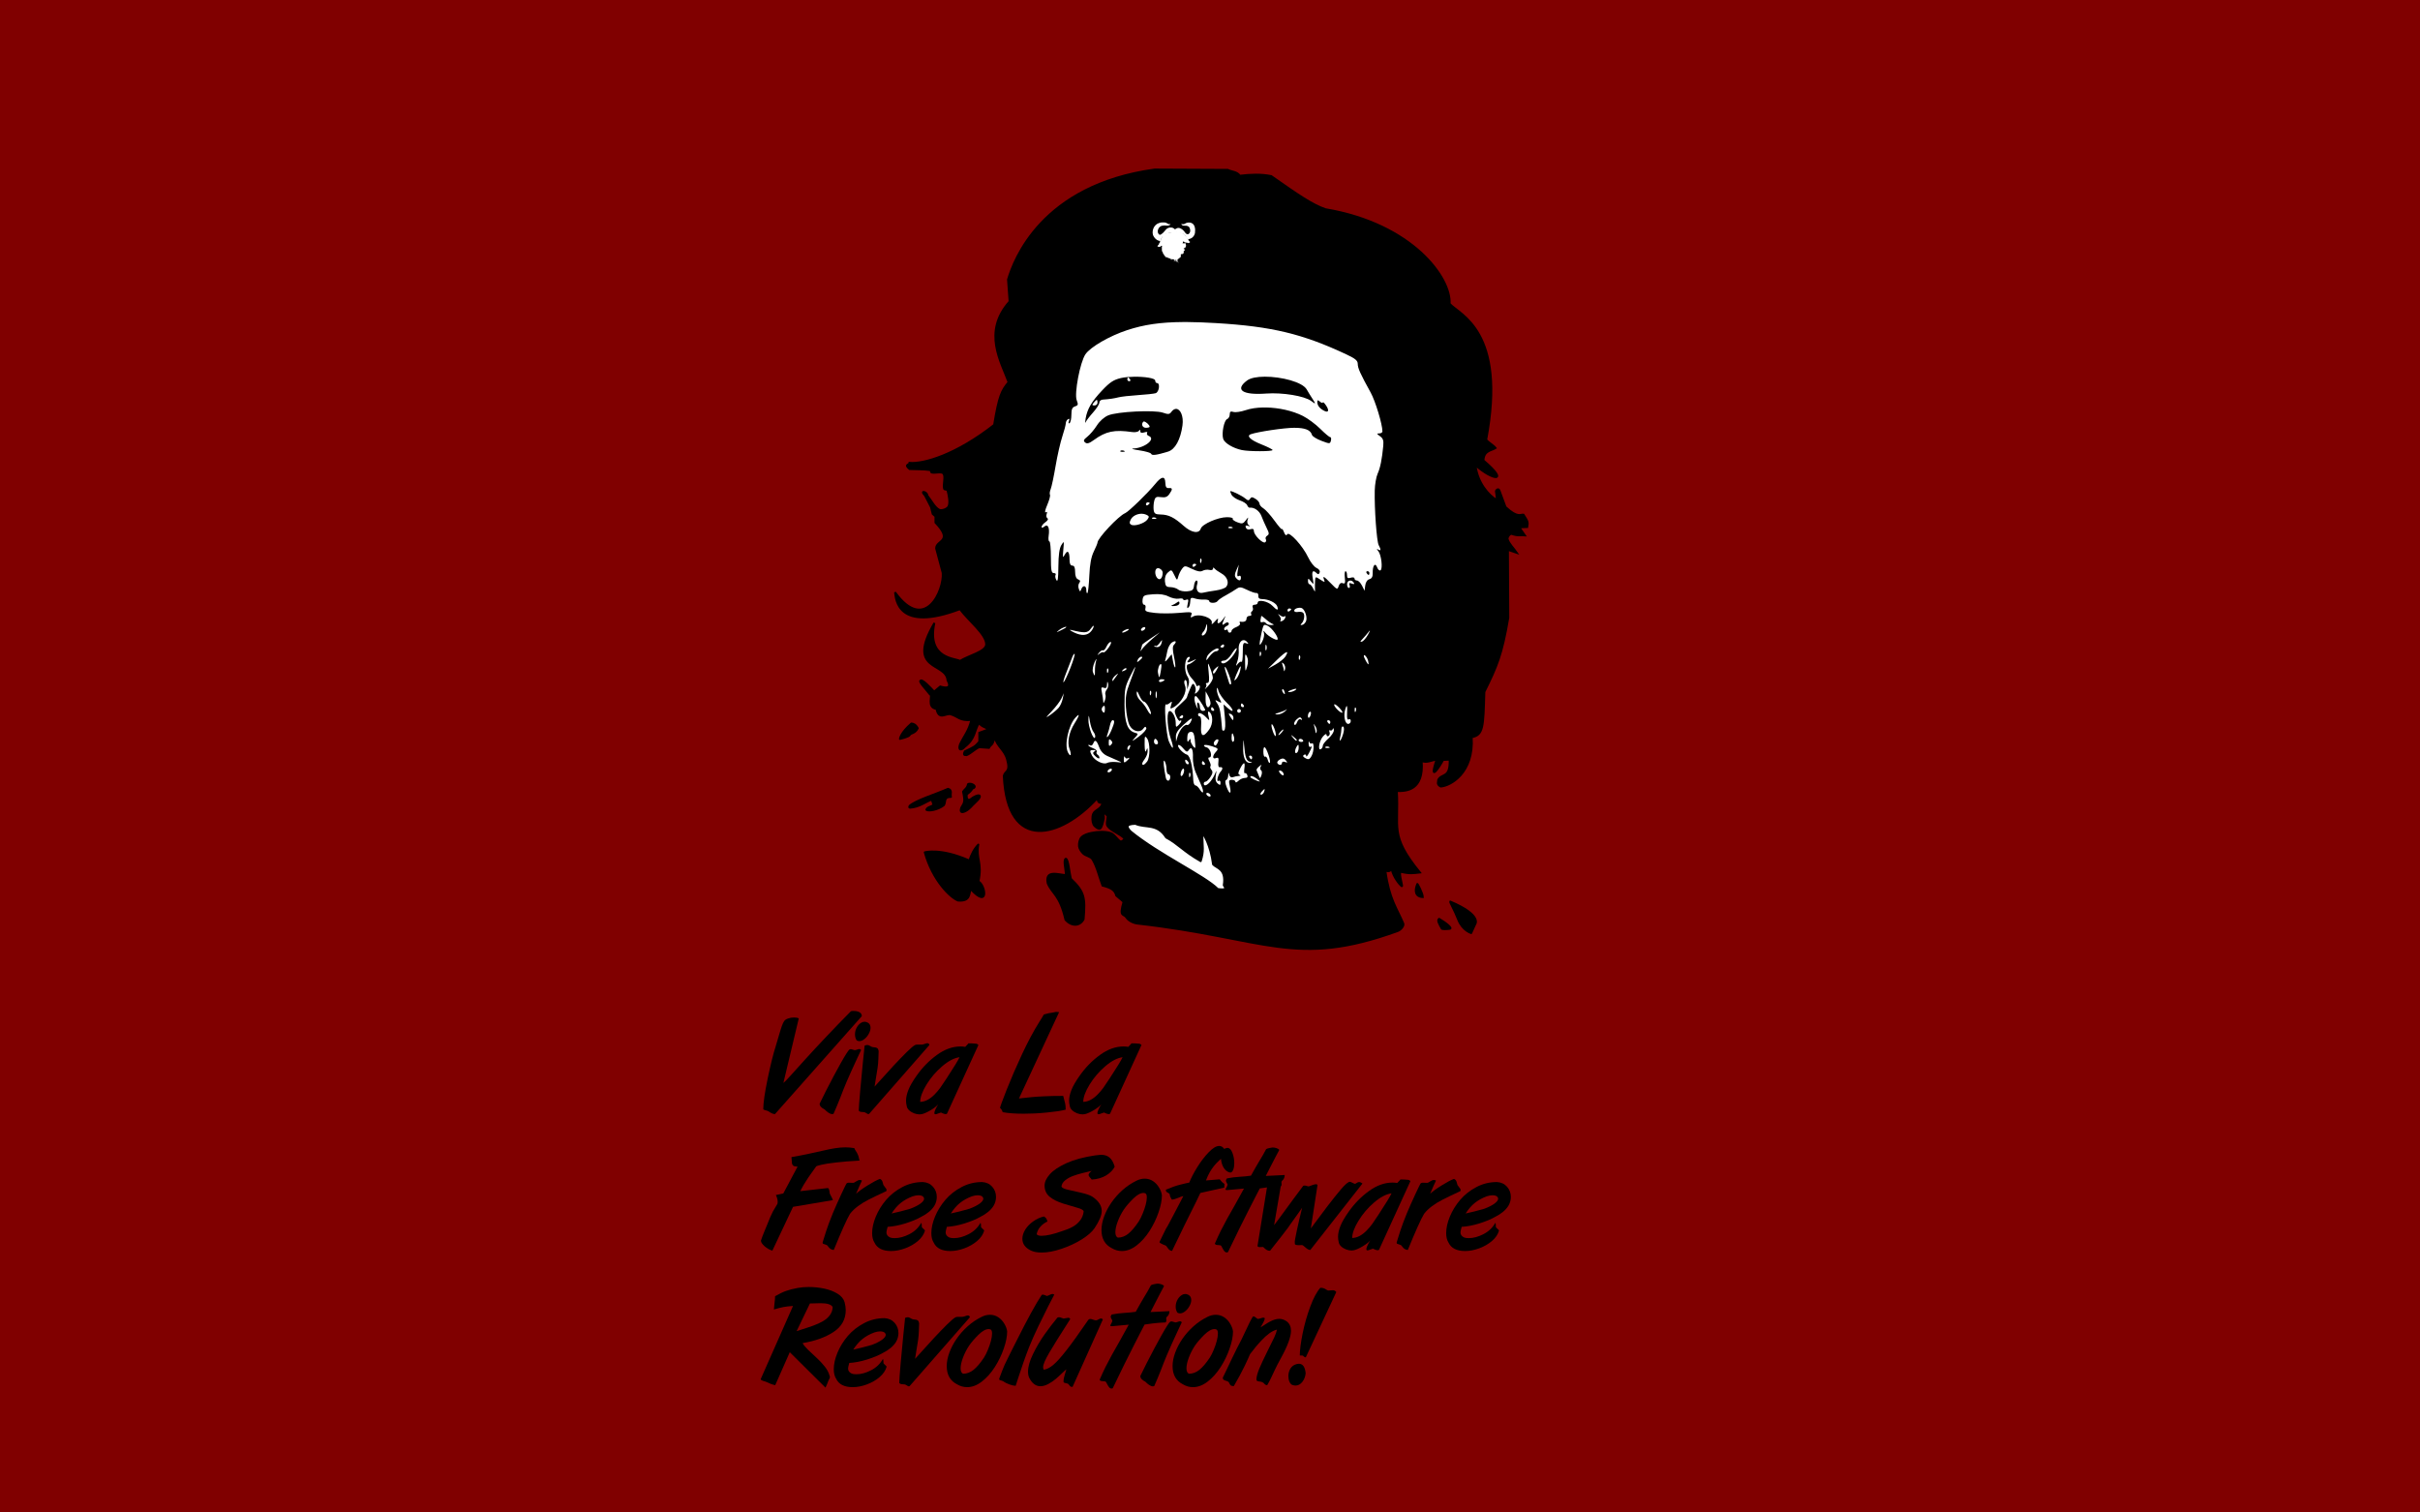 <?xml version="1.0" encoding="UTF-8"?>
<svg version="1.1" viewBox="0 0 2560 1600" xmlns="http://www.w3.org/2000/svg">
<g transform="translate(0 547.64)">
<rect y="-547.64" width="2560" height="1600" fill="#800000"/>
<g transform="matrix(.919 0 0 .919 -2407.3 -177.84)">
<path d="m3948.5-207.27c-130.26 17.996-161.98 103.99-168.73 126.63 0.602 8.43 1.204 16.859 1.806 25.289-31.379 35.078-9.526 69.759-1.179 92.919-7.923 9.49-11.08 15.404-16.62 49.126-43.963 34.429-80.775 45.022-97.327 43.698 0 2.384-6.753 1.589 0 7.151 7.945 0.397 16.363 0.024 23.835 1.192 1.003 0.157 0.628 2.528 1.589 2.781 4.071 1.071 11.425-1.525 13.506 1.192 2.686 3.506-0.473 12.304 0.795 17.479 0.322 1.314 3.636 0.668 3.972 1.986 1.385 5.435 3.148 13.709 1.192 18.274-1.222 2.851-7.894 5.434-10.726 3.973-5.378-2.776-9.269-11.123-13.904-16.685 1.192-3.046-9.534-7.283-2.384 0.397 2.251 4.37 4.502 8.74 6.753 13.109 0.662 2.648 1.324 5.297 1.986 7.945 1.059 0.927 2.119 1.854 3.178 2.781v7.151c21.256 22.48 0.53 19.863 0.794 29.794 2.516 9.402 5.032 18.803 7.548 28.205 1.576 19.964-20.348 69.818-54.821 22.246 0.937 7.629 2.559 46.745 74.683 19.466 10.064 13.507 30.191 28.882 30.191 40.52 0 8.224-20.128 12.712-30.191 19.068-4.551-3.386-38.307-1.752-29.397-43.698-32.843 55.977 13.486 44.875 15.096 65.944 1.326 2.612 6.075 11.384-8.342 7.151-3.046 2.648-4.038 3.243-7.083 5.891-4.502-4.899-13.568-14.59-15.56-12.645-0.53 0.397-1.516 0.566 1.833 5.07 4.105 4.899 4.787 5.92 8.892 10.82 3.885 0.542-4.323 15.002 7.548 16.685 2.824 13.983 11.123 4.237 16.685 6.356 7.813 2.119 10.149 7.888 23.438 6.356-3.001 12.596-8.74 18.803-13.109 28.205-2.481 7.544 2.111 6.874 5.561 2.781 12.274-9.365 10.858-18.274 16.288-27.41 3.48 4.437 7.415 4.767 11.123 7.151-3.708 1.192-6.959 2.84-10.667 4.032 0.132 3.575-0.192 6.694-0.059 10.27-4.877 5.761-6.788 6.503-16.685 11.123-2.893 6.006 1.744 3.797 2.274 4.327 5.032-2.119 9.379-6.975 14.411-9.094 3.708 0.265 7.415 0.53 11.123 0.795 2.119-4.37 4.922-2.123 6.356-13.109 2.618 11.742 12.08 15.499 14.698 27.013 3.924 14.305-2.648 12.182-3.973 18.274 4.038 89.053 65.802 71.325 107.26 26.219 2.119 1.589-0.326 5.46 6.356 4.767-0.837 7.203-8.748 7.92-10.726 12.712-1.465 3.55-1.139 9.013 0.397 12.315 1.113 2.392 5.908 5.751 7.548 4.767 2.332-1.399 3.488-7.861 4.37-11.918 0.442-2.035-1.15-5.877-0.397-6.356 0.704-0.448 3.178 2.384 4.767 3.575 0 3.973-2.133 9.029 0 11.918 4.223 5.719 15.114 9.202 19.068 13.904 0.946 1.125-3.079 4.292-4.37 3.575-3.477-1.931-6.936-8.381-11.3-9.695-6.627-1.996-14.213-1.677-21.672-0.236-4.194 0.81-9.231 2.332-11.918 5.164-2.213 2.332-3.13 7.05-2.781 10.328 0.313 2.945 2.54 6.173 4.767 8.342 2.938 2.862 8.637 3.284 10.726 6.753 5.326 8.845 7.68 20.127 11.52 30.191 10.544 2.699 14.244 5.399 15.89 11.52l8.342 7.151c-5.329 18.28 0.241 13.25 3.178 17.876 2.359 3.716 7.909 6.578 12.712 7.151 148.55 16.792 181.29 51.594 299.8 8.57 3.345-1.189 7.57-5.855 6.356-8.74-7.38-17.461-16.014-27.778-20.531-60.213 2.384-0.794 3.626 2.062 7.151-2.383 1.654 8.998 9.241 17.997 11.123 19.465 3.158 3.013-3.496-13.596-0.794-16.287 10.61 2.546 14.374 1.671 22.246 0.795-35.339-43.343-23.904-51.321-26.616-93.752 10.675 0.344 31.389-0.453 28.602-34.561 5.922 2.665 11.388-1.06 17.082-1.589-9.577 28.653 4.347 6.882 7.548 0.397l7.548-0.397c0.65 21.826-8.74 15.36-13.109 23.041 0.015 2.648-2.253 5.297 2.781 7.945 11.005-0.683 38.437-15.283 35.753-56.807 13.533-2.502 13.376-11.849 14.588-52.225 14.65-29.625 20.172-42.366 27.52-85.224-0.132-26.086-0.265-52.173-0.397-78.259 3.443 1.192 6.886 2.384 10.328 3.575-3.575-5.297-9.305-10.681-10.726-15.89-0.566-2.073 2.644-6.756 4.767-5.959 7.372 2.681 10.064 1.059 15.096 1.589-2.119-3.046-4.237-6.091-6.356-9.137l9.137-0.397c1.053-6.136 0.509-6.568-4.37-14.301-3.311-0.53-6.586 4.368-20.657-8.739-2.251-6.091-4.502-12.182-6.753-18.274-1.369-4.791-4.767-0.397-4.37 0.397 0.397 0.794 1.192 9.931 1.192 9.931-9.807-5.617-22.352-20.36-24.63-40.122 19.245 17.312 40.316 20.934 9.137-5.561 0.477-11.612 9.167-11.131 13.979-14.301-2.383-3.178-8.417-6.356-10.801-9.534 23.61-125.41-30.354-143.59-42.109-156.52 2.069-29.438-42.635-91.959-143.01-108.85-15.314-5.411-29.943-15.385-62.369-38.136-12.05-2.414-23.644-1.862-36.15-0.397-3.038-4.761-9.269-4.502-13.904-6.753l-84.218-0.397z" fill-rule="evenodd" stroke="#000" stroke-width="1.625pt"/>
<path d="m3846.4 586.04c-3.407 1.048 0 12.581 0 18.871-9.086-0.524-24.2-6.552-20.968 9.435 5.504 12.93 13.629 12.755 20.444 41.935 6.989 7.95 16.599 7.776 20.967-0.524 2.184-25.248 0.961-31.626-14.677-46.653-1.922-7.688-2.796-22.191-5.766-23.064z" fill-rule="evenodd" stroke="#000" stroke-linejoin="round" stroke-width="1.625pt"/>
<path d="m3926.4 545.94c11.794 5.242 24.979-0.838 35.383 15.726 14.074 7.497 20.203 16.185 39.838 27.258 3.988-12.534 2.018-15.731 1.835-32.238 0.928-0.147 9.603 13.808 12.318 35.907 4.106 4.661 15.363 4.753 12.318 24.113 2.893 3.781 2.608 5.577-6.814 4.194-14.988-15.151-68.113-39.837-100.38-66.31-3.926-4.273-6.66-8.348 5.504-8.649z" fill="#fff" fill-rule="evenodd" stroke="#000" stroke-linejoin="round" stroke-width="1.625pt"/>
<path d="m3735.3 588.13c-33.472-14.86-51.37-9.435-51.37-9.435 8.981 32.426 29.285 51.94 38.266 55.564 14.824 1.194 12.367-7.942 14.677-13.105 21.642 23.447 16.866-5.146 8.911-8.911 4.712-21.9-3.09-25.724-0.166-42.459-4.83 4.924-8.071 11.238-10.318 18.347z" fill-rule="evenodd" stroke="#000" stroke-linejoin="round" stroke-width="1.625pt"/>
<path d="m3710.7 505.57c-14.756 6.571-37.041 13.142-44.267 19.713 0.231 0.692-1.364 1.84 0.692 2.075 11.038-0.831 16.6-6.225 24.9-9.338 0.692 2.075 1.383 4.15 2.075 6.225-2.767 1.844-7.815 2.548-8.3 5.533 2.351 1.921 13.144 0.192 20.059-5.188 2.767-3.228-0.855-9.65 8.3-9.683-1.153-3.113 2.03-8.05-3.458-9.338z" fill-rule="evenodd" stroke="#000" stroke-linejoin="round" stroke-width="1.625pt"/>
<path d="m3738.7 505.45c7.225-2.206-1.293-7.377-5.02-5.248-0.76 4.715-3.803 5.78-5.704 8.67 2.51 11.408 1.597 12.549-2.054 18.481-2.282 6.845 2.282 5.248 4.792 4.107 5.476-2.966 7.301-6.389 10.952-9.583 11.712-10.496 3.346-11.18-5.248-4.107-3.476 1.862-4.545-1.695-4.107-5.704 3.484-2.507 5.614-4.712 6.389-6.617z" fill-rule="evenodd" stroke="#000" stroke-linejoin="round" stroke-width="1.625pt"/>
<path d="m3668.6 430.38c-12.778 10.952-13.234 17.797-13.234 17.797s10.496-2.282 11.408-4.563c0.913-2.282 6.116-1.416 9.127-7.739-2.434-4.541-4.868-5.169-7.301-5.495z" fill-rule="evenodd" stroke="#000" stroke-linejoin="round" stroke-width="1.625pt"/>
<path d="m4288.8 635.27c37.876 15.972 28.749 26.467 28.749 26.467l-4.563 10.039s-10.039-2.738-15.059-15.515c-5.02-12.777-10.039-20.079-9.127-20.991z" fill-rule="evenodd" stroke="#000" stroke-linejoin="round" stroke-width="2.031"/>
<path d="m4257.3 630.25c0-4.107-6.389-16.428-6.389-15.059-3.407 7.921-2.26 14.711 6.389 15.059z" fill-rule="evenodd" stroke="#000" stroke-width="1.625pt"/>
<path d="m4276 655.23c7.47 4.325 15.988 11.008 12.318 11.532-3.669 0.524-9.435 0.786-9.435-0.524-2.883-5.242-5.373-9.304-2.883-11.008z" fill-rule="evenodd" stroke="#000" stroke-linejoin="round" stroke-width="1.625pt"/>
<path d="m3981.4-31.7c-26.421 0.16-45.316 3.051-64.344 9.281-20.423 6.687-42.513 19.486-48.188 27.906-6.154 9.133-12.98 45.175-10 52.812 1.937 4.964 1.661 5.983-1.938 7.125-3.209 1.018-4.188 3.267-4.188 9.625 0 4.567-0.96 8.905-2.125 9.625-1.259 0.778-1.526-0.19-0.688-2.375 0.958-2.496 0.608-3.177-1.094-2.125-1.38 0.853-2.531 2.931-2.531 4.625s-1.818 8.622-4.062 15.406c-2.244 6.785-5.7 21.99-7.688 33.781-1.987 11.791-4.504 23.696-5.594 26.438-1.09 2.741-1.483 5.766-0.875 6.75 0.608 0.984-0.842 6.278-3.188 11.75-2.345 5.472-3.144 9.249-1.781 8.406 1.643-1.015 2.046-0.351 1.156 1.969-0.738 1.924-0.37 4.125 0.844 4.875 1.306 0.807 0.411 2.627-2.219 4.469-2.445 1.712-4.469 4.15-4.469 5.406 0 1.454 1.188 1.311 3.219-0.375 4.082-3.387 6.272 1.447 4.906 10.75-0.517 3.523-0.131 6.406 0.844 6.406 0.975 0 1.75 8.197 1.75 18.219 0 15.075 0.579 18.219 3.344 18.219 1.838 0 2.754 0.955 2.031 2.125-0.723 1.17-0.332 3.802 0.875 5.875 1.62 2.781 2.24-1.262 2.344-15.5 0.097-13.253 1.172-20.975 3.406-24.656 3.141-5.176 3.222-5.003 2.281 5.281-0.845 9.233-0.643 10.024 1.594 5.844 3.265-6.1 5.563-3.902 5.563 5.312 0 4.923 1.003 7.125 3.219 7.125 2.227 0 3.219 2.245 3.219 7.281 0 4.714 1.228 7.734 3.469 8.594 2.418 0.928 2.827 2.143 1.344 4-1.166 1.46-1.452 4.509-0.625 6.781 1.343 3.69 1.643 3.742 2.875 0.531 1.971-5.137 5.812-4.431 5.812 1.062 0 2.555 0.582 4.043 1.313 3.312 0.731-0.731 1.708-9.768 2.156-20.062 0.566-12.988 2.119-21.417 5.094-27.562 2.358-4.871 4.312-9.552 4.312-10.406 0-4.977 24.247-30.806 31.844-33.906 3.909-1.596 26.32-23.355 34.594-33.594 7.297-9.03 11.407-9.516 11.656-1.406 0.145 4.724 1.173 6.344 3.906 6.125 4.529-0.362 4.696 1.201 0.656 6.969-2.291 3.271-4.773 4.172-9.562 3.469-5.473-0.803-6.67-0.144-7.812 4.406-0.741 2.954-1.018 7.633-0.625 10.406 0.59 4.168 2.016 5.088 8.219 5.188 8.946 0.144 15.457 3.353 26.281 13.031 9.015 8.061 17.748 9.465 19.75 3.156 1.633-5.146 19.878-13.094 30.062-13.094 4.273 0 7.274 0.771 6.688 1.719-0.586 0.948 1.782 2.785 5.25 4.094 5.516 2.082 6.743 1.809 9.781-2.25 2.975-3.975 3.269-4.057 2.062-0.531-0.817 2.388-0.253 4.944 1.344 6.094 1.996 1.437 1.767 1.657-0.875 0.812-2.579-0.825-3.299-0.214-2.438 2.031 0.757 1.972 2.741 2.671 5.25 1.875 2.811-0.892 4.031-0.222 4.031 2.188 0 4.512 10.112 14.602 12.906 12.875 1.188-0.735 1.541-2.333 0.781-3.562-0.76-1.229-0.06-3.06 1.563-4.062 2.47-1.527 2.383-2.973-0.563-8.875-1.935-3.877-4.661-10.093-6.062-13.812-2.233-5.925-8.418-10.299-13.5-9.531-0.917 0.138-2.214-1.152-2.875-2.875-0.661-1.722-4.5-4.232-8.531-5.562-4.032-1.331-8.32-4.268-9.531-6.531-1.211-2.264-1.732-4.125-1.156-4.125 2.473 0 13.341 5.389 16.906 8.375 3.13 2.622 4.234 2.72 5.625 0.469 1.414-2.288 2.532-2.279 6.281 0.062 2.516 1.571 4.594 4.056 4.594 5.531s2.003 3.891 4.469 5.375c2.466 1.484 8.267 7.93 12.875 14.312 4.608 6.382 8.425 10.733 8.5 9.656 0.075-1.076 1.116 0.424 2.281 3.344 1.506 3.773 2.588 4.525 3.781 2.594 2.314-3.745 17.977 13.456 24.094 26.469 2.576 5.481 6.857 10.969 9.531 12.188 2.949 1.344 4.407 3.436 3.688 5.312-0.841 2.192-1.847 2.403-3.469 0.781-4.316-4.316-5.907-2.281-4.5 5.75 1.334 7.612 1.208 7.81-2 3.75-3.03-3.835-3.377-3.887-3.437-0.531-0.037 2.063 0.751 3.75 1.75 3.75 0.999 0 2.857 2.191 4.156 4.844 2.15 4.392 2.365 4.435 2.156 0.531-0.126-2.358-0.093-6.586 0.094-9.375 0.334-4.987 0.434-4.98 6.031-1.312 5.066 3.319 5.533 3.318 4.344 0.219-1.987-5.177-0.312-4.306 7.906 4.156 7.085 7.295 7.487 7.434 8.875 3.062 0.94-2.962 2.579-4.122 4.688-3.312 2.625 1.007 3.114-0.219 2.406-6.281-0.483-4.14-0.13-7.531 0.812-7.531 0.942 0 1.719 2 1.719 4.438 0 3.457 0.938 4.124 4.281 3.062 2.46-0.781 4.312-0.375 4.312 0.938 0 1.259 1.264 2.281 2.844 2.281 1.579 0 4.201 2.664 5.812 5.906l2.938 5.875 0.781-6.125c0.485-3.737 2.364-6.555 4.781-7.188 2.716-0.71 3.927-2.896 3.813-6.938-0.247-8.681 2.828-12.791 5.062-6.75 0.975 2.635 2.731 4.207 3.875 3.5 2.819-1.742 1.022-17.754-2.469-22.062-2.073-2.558-2.103-3.063-0.125-1.875 3.241 1.947 3.418 0.3 0.531-5.094-2.294-4.287-5.013-41.967-4.531-62.938 0.159-6.924 1.674-15.625 3.344-19.312 3.005-6.636 5.049-16.818 6.469-32.094 0.57-6.127-0.275-8.585-3.812-11.062-3.833-2.685-3.984-3.188-0.875-3.188 2.031 0 3.719-1.04 3.719-2.281 0-8.224-8.085-34.9-13.562-44.812-11.957-21.636-14.844-28.068-14.844-32.906 0-3.752-2.789-6.118-12.781-10.812-50.673-23.807-86.066-32.327-150.12-36.156-12.14-0.726-22.924-1.147-32.688-1.219-1.831-0.013-3.614-0.011-5.375 0zm93.844 62.906c19.122-0.094 43.724 6.138 48.5 14.875 1.286 2.353 4.106 6.94 6.25 10.188 4.384 6.642 4.174 7.019-1.375 2.812-7.461-5.657-32.936-9.836-51.531-8.469-27.406 2.015-36.614-4.215-22.156-15 4.054-3.024 11.621-4.364 20.312-4.406zm-150.31 0.062c12.042-0.167 24.281 1.605 24.281 4.406 0 1.607 0.977 2.906 2.156 2.906 3.798 0 2.345 10.377-1.625 11.625-2.063 0.649-11.182 1.641-20.281 2.219-9.099 0.578-19.131 1.709-22.281 2.5-5.504 1.381-10.504 2.102-18.531 2.688-2.063 0.15-3.75 1.735-3.75 3.5s-3.232 6.825-7.187 11.25c-3.956 4.425-7.816 9.481-8.563 11.25-0.746 1.769-0.749-0.154-0.031-4.281 1.932-11.106 7.005-19.697 19.25-32.594 8.764-9.23 13.067-12.054 21.438-13.969 4.214-0.964 9.651-1.424 15.125-1.5zm-6.9 0.907c-0.52 0-0.938 0.946-0.938 2.125s1.032 2.156 2.281 2.156c1.249 0 1.666-0.977 0.937-2.156-0.729-1.179-1.761-2.125-2.281-2.125zm-36.031 25.719c-0.445 0-2.032 1.45-3.5 3.219-2.186 2.634-2.036 3.219 0.812 3.219 1.913 0 3.5-1.45 3.5-3.219 0-1.769-0.368-3.219-0.812-3.219zm254.41 0.562c0.475-0.041 1.266 0.487 2.562 1.562 1.769 1.468 3.219 1.871 3.219 0.875 0-0.996 1.518 0.349 3.375 3 4.357 6.221 3.228 9.412-2.281 6.375-5.08-2.8-7.423-5.936-7.469-9.969-0.013-1.186 0.119-1.803 0.594-1.844zm-62.812 8.219c1.074-0.018 2.159-0.018 3.25 0 14.549 0.245 30.418 3.675 42.406 9.75 5.751 2.914 14.735 9.579 19.969 14.812 5.234 5.234 10.368 9.531 11.406 9.531 1.038 0 1.421 1.793 0.844 4-1.015 3.881-1.373 3.893-10.969 0.25-5.457-2.072-10.306-5.078-10.781-6.688-1.719-5.818-7.872-8.282-20.625-8.281-11.28 3.2e-4 -42.178 4.599-49.938 7.438-5.262 1.925-0.211 6.701 12.344 11.688 7.05 2.8 12.812 5.71 12.812 6.469 0 1.769-26.924 1.792-35.375 0.031-10.036-2.092-19.935-8.011-21.469-12.844-2.01-6.331 0.999-21.457 4.531-22.812 1.651-0.634 3-3.032 3-5.344 0-3.197 1.026-3.888 4.219-2.875 2.308 0.733 8.603-0.168 14-2 5.81-1.973 12.856-2.998 20.375-3.125zm-100.28 1.594c4.847 0.093 8.765 8.239 7.281 19.062-2.247 16.395-8.467 27.661-16.656 30.156-13.165 4.012-18.62 4.734-19.344 2.562-0.394-1.183-6.49-3.002-13.562-4.031-7.073-1.03-10.234-1.981-7.031-2.125 13.436-0.603 26.383-11.187 17.75-14.5-1.762-0.676-2.605-2.193-1.875-3.375 0.823-1.331-0.396-1.583-3.219-0.688-3.066 0.973-4.572 0.526-4.594-1.375-0.022-1.92-0.523-2.074-1.594-0.469-0.866 1.299-4.463 1.95-8 1.438-20.182-2.921-30.024-0.902-43.75 9.094-5.543 4.037-7.967 4.755-10.156 2.938-2.336-1.939-1.855-3.22 2.594-6.719 3.014-2.371 7.902-8.122 10.844-12.781 3.215-5.092 8.453-9.767 13.125-11.719 10.416-4.352 53.282-6.46 62.937-3.094 6.024 2.1 7.622 1.99 9.625-0.75 1.69-2.312 3.47-3.445 5.156-3.594 0.158-0.014 0.312-0.034 0.469-0.031zm-37.062 14.5c-0.288-0.009-0.523 0.055-0.688 0.219-2.863 2.863-1.097 7.062 2.969 7.062 2.358 0 4.281-0.545 4.281-1.219 0-2.07-4.547-5.997-6.562-6.062zm-25.406 33.281c0.745-0.031 1.601 0.097 2.375 0.406 1.71 0.684 1.185 1.178-1.312 1.281-2.26 0.093-3.525-0.413-2.812-1.125 0.356-0.356 1.005-0.532 1.75-0.562zm29.844 59.75c-1.179 0-2.156 1.033-2.156 2.281 0 1.249 0.978 1.666 2.156 0.938 1.179-0.729 2.125-1.761 2.125-2.281 0-0.52-0.946-0.938-2.125-0.938zm-7.75 13.188c-4.803 0.191-9.701 2.635-11.719 6.406-1.849 3.455-1.802 4.907 0.219 6.156 3.704 2.289 15.462-1.405 18.781-5.906 2.351-3.188 2.135-4.017-1.469-5.625-1.489-0.664-3.146-0.992-4.844-1.031-0.318-7e-3 -0.648-0.013-0.969 0zm14.344 4.219c-0.745 0.031-1.363 0.238-1.719 0.594-0.712 0.712 0.552 1.218 2.813 1.125 2.497-0.103 2.991-0.628 1.281-1.312-0.774-0.31-1.63-0.437-2.375-0.406zm87.906 10.719c-0.745 0.031-1.394 0.238-1.75 0.594-0.712 0.712 0.552 1.218 2.813 1.125 2.497-0.103 3.023-0.628 1.312-1.312-0.774-0.31-1.63-0.437-2.375-0.406zm-33.687 36.594c-0.439 0.162-0.695 1.305-0.625 3 0.103 2.497 0.597 2.991 1.281 1.281 0.619-1.548 0.556-3.381-0.156-4.094-0.178-0.178-0.354-0.241-0.5-0.188zm-7.219 6.031c-1.179 0-2.156 1.001-2.156 2.25s0.977 1.698 2.156 0.969c1.179-0.729 2.125-1.761 2.125-2.281 0-0.52-0.946-0.938-2.125-0.938zm51.156 1.062-2.812 6.281c-2.076 4.665-2.164 6.986-0.375 9.031 3.291 3.763 5.625 3.575 5.625-0.438 0-1.983-0.998-2.721-2.469-1.812-1.773 1.096-2.149-0.527-1.25-5.75l1.281-7.312zm-61.5 1.906c-1.492-0.029-2.331 0.902-3.781 2.781-1.653 2.143-3.624 6.151-4.375 8.906-1.338 4.906-1.425 4.854-4.594-1.688-3.102-6.405-3.387-6.521-7.312-2.969-2.708 2.451-3.892 5.923-3.469 10.25 0.534 5.457 1.597 6.571 6.344 6.656 3.129 0.056 7.164 1.314 8.969 2.812 1.805 1.498 6.466 2.406 10.375 2.031 5.956-0.572 7.213-1.622 7.781-6.562 0.373-3.243 1.663-5.906 2.844-5.906 1.18 0 1.571 1.808 0.875 4-2.16 6.806 0.925 11.493 6.625 10.062 2.789-0.7 9.395-1.868 14.688-2.594 5.292-0.725 10.686-2.58 11.969-4.125 3.845-4.633 1.342-11.703-5.5-15.531-3.537-1.979-7.165-4.571-8.031-5.75-1-1.361-1.573-1.23-1.594 0.344-0.019 1.384-1.861 2.007-4.156 1.406-2.262-0.592-5.75-0.151-7.75 0.969-2.558 1.431-6.16 0.803-12.156-2.094-4.112-1.987-6.258-2.971-7.75-3zm-31.312 2.125c-0.789-0.036-1.53 0.186-2.094 0.75-2.142 2.142-1.433 8.129 1.281 10.844 2.938 2.938 5.943-0.19 6-6.281 0.026-2.735-2.82-5.205-5.187-5.312zm240.91 3.469c1.249 0 2.25 0.977 2.25 2.156 0 1.179-0.417 2.125-0.938 2.125-0.52 0-1.552-0.946-2.281-2.125-0.729-1.179-0.28-2.156 0.969-2.156zm-19.938 10.781c-1.891 0.109-3.531 1.605-3.531 4.219 0 2.358 0.952 4.312 2.094 4.312s1.496-1.468 0.812-3.25c-0.924-2.408-0.266-2.867 2.562-1.781 2.607 1 3.312 0.655 2.25-1.062-1.1-1.78-2.717-2.522-4.188-2.438zm-126.75 7.875c-1.456 0.048-2.693 0.664-4.344 1.844-2.358 1.685-7.815 4.999-12.156 7.344-4.342 2.344-8.511 5.242-9.25 6.438-1.707 2.763-9.656 2.867-9.656 0.125 0-1.132-2.664-1.912-5.906-1.719-3.243 0.193-8.066-0.403-10.719-1.312-3.617-1.24-4.893-0.801-5.094 1.719-0.501 6.28-0.808 7.275-2.719 9.062-1.109 1.037-1.267-0.795-0.406-4.375 1.21-5.034 0.87-5.916-1.844-4.875-1.829 0.702-3.344 0.479-3.344-0.5s-2.297-1.347-5.094-0.812c-2.796 0.535-8.069-0.581-11.719-2.469-4.489-2.321-10.277-3.152-17.938-2.562-10.328 0.794-11.381 1.35-12 6.438-0.395 3.248 0.367 5.594 1.844 5.594 1.425 0 2.06 1.77 1.469 4.031-0.907 3.469 0.589 4.205 10.812 5.406 6.523 0.767 18.974 0.756 27.656-0.031 14.64-1.327 15.689-1.149 14.313 2.438-1.132 2.951-0.787 3.413 1.5 2 7.104-4.391 23.962 1.204 22.031 7.312-0.645 2.039 0.821 1.26 3.562-1.875 3.185-3.643 4.318-4.144 3.5-1.594-1.696 5.285 1.76 4.674 5.969-1.062 3.462-4.718 3.47-4.737 1.313-0.156-3.03 6.432-2.739 8.098 0.844 5.125 1.81-1.502 3.502-1.71 4.25-0.5 0.688 1.113-0.176 2.605-1.938 3.281-1.762 0.676-3.219 2.277-3.219 3.562s0.977 1.729 2.156 1c1.179-0.729 2.156-0.311 2.156 0.938s0.946 2.281 2.125 2.281c1.179 0 2.156-0.979 2.156-2.188s2.45-3.134 5.469-4.281c3.019-1.148 4.904-3.102 4.156-4.312-0.748-1.21-0.566-2.044 0.406-1.875 4.509 0.783 7.125-0.493 7.125-3.438 0-1.769 1.506-3.188 3.344-3.188s2.772-0.902 2.094-2c-0.678-1.098-0.303-2.572 0.844-3.281 1.147-0.709 1.539-2.707 0.875-4.438-0.753-1.962 0.102-3.156 2.25-3.156 1.895 0 3.438-0.977 3.438-2.156 0-4.339 11.847-1.989 16.906 3.344 5.395 5.687 7.6 5.859 5.531 0.469-1.521-3.964-10.167-8.094-16.938-8.094-3.466 0-4.924-1.16-4.719-3.75 0.164-2.063-0.807-3.534-2.156-3.281-1.349 0.253-6.172-1.389-10.719-3.625-4.093-2.013-6.347-2.905-8.219-2.844zm-70.719 16.312c0.693-0.099 1 0.494 1 1.812 0 1.78-2.42 3.161-5.906 3.344-3.243 0.17-4.425-0.246-2.656-0.906 1.769-0.66 4.401-2.147 5.875-3.312 0.704-0.557 1.271-0.878 1.688-0.938zm140.03 7.125c-0.798-0.047-1.716 0.046-2.781 0.25-5.209 0.996-5.671 5.263-0.5 4.625 5.978-0.738 7.875 0.495 7.875 5.125 0 2.712-1.183 6.157-2.656 7.656-2.149 2.186-2.047 2.584 0.531 2.031 1.769-0.379 3.772-2.611 4.469-4.969s0.031-6.818-1.5-9.906c-1.64-3.307-3.042-4.673-5.438-4.812zm-12.562 0.781c-1.179 0-2.125 1.033-2.125 2.281 0 1.249 0.946 1.666 2.125 0.938 1.179-0.729 2.156-1.761 2.156-2.281 0-0.52-0.977-0.938-2.156-0.938zm-12.844 6.438c-0.107 0.107 0.446 0.871 1.594 2.344 1.464 1.877 1.937 4.188 1.062 5.125-0.874 0.937-0.195 1.249 1.5 0.719 1.695-0.53 3.502-2.336 4.031-4.031 0.53-1.695 0.219-2.374-0.719-1.5-0.937 0.874-3.248 0.401-5.125-1.062-1.472-1.148-2.237-1.701-2.344-1.594zm-19.344 2.219c-0.075 3.6e-4 -0.114 0.031-0.125 0.094-0.09 0.5-0.461 2.518-0.844 4.5-0.433 2.243 0.358 3.197 2.094 2.531 1.533-0.588 3.409-0.041 4.188 1.219 0.778 1.26 3.542 2.218 6.125 2.125 3.135-0.113 3.615-0.559 1.469-1.344-1.769-0.647-5.378-3.149-8.031-5.562-2.321-2.112-4.349-3.565-4.875-3.562zm-62.844 9.438c-0.187 0.034-0.457 0.804-0.812 2.281-0.567 2.358-1.904 5.192-2.969 6.312-3.232 3.401-2.16 6.2 1.281 3.344 1.769-1.468 3.106-5.214 2.969-8.312-0.11-2.496-0.228-3.669-0.469-3.625zm66.906 0.812c-1.768 0.086-2.43 2.461-3.906 9.344-3.062 14.278-2.828 16.848 0.875 9.75 1.71-3.279 2.604-7.629 1.969-9.656-1.042-3.329-0.891-3.354 1.688-0.281 3.384 4.032 12.483 9.142 13.844 7.781 1.883-1.883-6.375-13.573-11.187-15.844-1.454-0.686-2.478-1.133-3.281-1.094zm-197.28 1.094c-0.506 9e-3 -1.721 1.263-3.156 3.312-3.541 5.055-7.027 5.285-22.25 1.531-3.148-0.776-1.949 0.369 2.906 2.75 8.855 4.343 15.854 3.758 20.063-1.688 1.436-1.859 2.65-4.322 2.687-5.469 0.01-0.287-0.081-0.441-0.25-0.438zm-31.75 1.125c-1.334 0.053-5.371 1.775-7.719 3.656-3.924 3.144-3.866 3.188 1.188 0.781 2.948-1.404 5.79-2.914 6.281-3.344 0.919-0.804 0.857-1.118 0.25-1.094zm90.219 0.312c-1.179 0-2.74 0.977-3.469 2.156-0.729 1.179-0.367 2.125 0.813 2.125 1.179 0 2.74-0.946 3.469-2.125 0.729-1.179 0.367-2.156-0.812-2.156zm-18.5 2.219c-1.179 0-3.575 0.92-5.344 2.062-1.769 1.143-2.242 2.094-1.062 2.094 1.179 0 3.575-0.951 5.344-2.094 1.769-1.143 2.241-2.062 1.062-2.062zm278.16 1.781c-0.122-0.064-0.561 0.401-1.312 1.375-1.82 2.358-5.039 6.094-7.156 8.312-2.893 3.03-3.057 3.775-0.656 3.031 1.758-0.544 4.977-4.28 7.156-8.312 1.501-2.777 2.172-4.299 1.969-4.406zm-241.69 2.031-10.188 6.75c-5.601 3.704-10.187 7.095-10.187 7.531 0 0.436-0.572 2.559-1.25 4.719-1.108 3.526-0.988 3.562 1.094 0.344 1.275-1.972 6.434-7.14 11.438-11.469l9.094-7.875zm96.594 9.031c-3.499-0.188-6.489 4.49-5.906 11.031 0.359 4.032-0.375 10.168-1.625 13.656-1.97 5.496-1.892 5.847 0.625 2.625 1.597-2.045 3.545-3.08 4.313-2.312 0.767 0.768 1.375-4.043 1.375-10.688 0-10.579 0.465-11.906 3.75-10.75 3.1 1.091 3.294 0.81 1.031-1.625-1.162-1.25-2.396-1.875-3.562-1.938zm-94.2 0.05c-0.257-0.049-1.047 1.012-2.625 3.125-1.761 2.358-3.706 3.987-4.344 3.594-0.637-0.393-1.528-0.378-1.969 0.062-0.441 0.441 0.996 0.96 3.188 1.125 2.452 0.185 4.433-1.499 5.156-4.375 0.58-2.304 0.851-3.482 0.594-3.531zm14.812 1.219c-0.704 9e-3 -1.763 0.399-3.125 1.25-2.27 1.417-4.753 5.83-5.5 9.812-0.747 3.982-1.87 8.864-2.5 10.844-0.689 2.163 0.569 1.486 3.156-1.688l4.312-5.281 1.5 8.062c0.832 4.433 1.968 7.594 2.531 7.031 0.563-0.563-0.05-6.069-1.375-12.25-1.649-7.687-1.724-11.932-0.219-13.438 2.564-2.564 2.768-4.363 1.219-4.344zm-73.938 0.844c-1.285 0-3.424 2.37-4.75 5.281-1.326 2.911-3.127 4.852-4 4.312-0.873-0.54-2.893 0.7-4.5 2.75-2.582 3.293-2.546 3.413 0.469 1.062 1.877-1.464 3.946-2.116 4.594-1.469 0.647 0.647 3.277-1.77 5.844-5.375 2.567-3.605 3.628-6.562 2.344-6.562zm129.62 2.844c-0.088-2e-3 -0.185 0.015-0.281 0.031-0.257 0.043-0.518 0.162-0.813 0.344-1.179 0.729-2.156 1.761-2.156 2.281 0 0.52 0.977 0.938 2.156 0.938 1.179 0 2.125-1.033 2.125-2.281 0-0.819-0.412-1.296-1.031-1.312zm49.125 0.281c-0.337 0.075-0.594 1.286-0.594 3.312 0 2.948 0.499 4.161 1.094 2.688 0.595-1.474 0.595-3.901 0-5.375-0.186-0.461-0.347-0.659-0.5-0.625zm-33.969 4.062c-0.914 0.21-3.193 2.943-5.469 6.625-2.825 4.571-6.393 7.625-8.938 7.625-2.332 0-3.637 0.974-2.906 2.156 1.944 3.145 8.446-0.919 14-8.719 2.569-3.608 4.209-7.01 3.625-7.594-0.037-0.036-0.105-0.084-0.156-0.094-0.048-9e-3 -0.095-0.014-0.156 0zm-21.687 0.219c-3.082-0.031-11.389 6.153-12.406 10.188-1.135 4.503-0.874 4.438 3.125-0.969 2.398-3.243 5.705-5.906 7.375-5.906s3.062-0.978 3.062-2.188c0-0.774-0.445-1.118-1.156-1.125zm49.125 3.719c-0.439 0.162-0.726 1.305-0.656 3 0.103 2.497 0.628 2.991 1.312 1.281 0.619-1.548 0.525-3.381-0.188-4.094-0.178-0.178-0.323-0.241-0.469-0.188zm30.469 0.562c-1.415 0.134-5.341 3.188-11.219 8.938l-10.406 10.188 8.688-4.844c4.783-2.664 9.917-6.803 11.406-9.188 2.207-3.534 2.632-5.198 1.531-5.094zm-244.38 1.938c-0.684 0.08-1.902 2.141-2.938 5.031-1.183 3.303-4.215 11.138-6.719 17.406-2.504 6.268-3.733 10.889-2.75 10.281 0.983-0.607 4.462-7.964 7.75-16.344 3.288-8.38 5.49-15.698 4.906-16.281-0.073-0.073-0.152-0.105-0.25-0.094zm197 0.812c-0.554 0.222-0.641 2.992-0.531 9.156 0.2 11.14 0.338 11.386 2.313 4.781 1.414-4.73 1.338-8.534-0.219-11.781-0.722-1.506-1.23-2.289-1.562-2.156zm136.75 0.688c-0.376-0.044-0.594 0.241-0.594 0.969 0 1.823 4.228 9.625 5.219 9.625 0.438 0 0.278-1.936-0.344-4.312-0.797-3.048-3.152-6.149-4.281-6.281zm-74.844 0.281c-0.439 0.162-0.695 1.305-0.625 3 0.103 2.497 0.597 2.991 1.281 1.281 0.619-1.548 0.556-3.381-0.156-4.094-0.178-0.178-0.354-0.241-0.5-0.188zm-181.84 1.5c-1.267 0.043-3.426 1.684-4.219 3.75-1.129 2.942-0.824 3.078 1.906 0.812 1.796-1.49 3.281-3.055 3.281-3.5 0-0.751-0.393-1.082-0.969-1.062zm55.062 0.25c-5.151 0-6.51 15.786-1.938 22.562 1.782 2.64 2.26 6.247 1.281 9.594l-1.562 5.344-0.219-6c-0.117-3.312-1.147-5.451-2.281-4.75-1.311 0.81-1.294 3.221 0 6.625 2.709 7.125-4.302 19.869-13.656 24.875-3.491 1.869-3.765 1.536-2.375-2.844 1.349-4.25 1.088-4.596-1.625-2.344-1.752 1.454-3.615 2.197-4.156 1.656-2.878-2.878-0.03 35.184 3.188 42.625 4.824 11.156 6.378 8.957 2.187-3.094-3.697-10.634-4.974-28.613-2.219-31.375 2.683-2.69 7.875 5.694 7.875 12.719 0 5.489 0.36 5.827 3.219 2.969 1.769-1.769 3.219-3.942 3.219-4.812 0-0.87-0.663-0.931-1.469-0.125-0.805 0.806-2.783-1.62-4.375-5.406-2.803-6.666-2.648-7.099 4.688-13.625 4.166-3.707 7.562-7.27 7.562-7.906 0-0.636 1.554-4.835 3.438-9.344 2.956-7.075 3.707-7.667 5.531-4.406 1.163 2.078 1.528 5.292 0.812 7.156-1.082 2.82-0.748 2.942 1.969 0.688 3.58-2.971 4.58-9.698 1.125-7.562-1.179 0.729-2.156 0.344-2.156-0.844s-2.396-4.757-5.344-7.938c-5.043-5.442-7.426-15.875-3.625-15.875 0.954 0 3.618-1.479 5.906-3.312 4.02-3.221 3.992-3.279-0.531-1.094-6.492 3.136-8.107 2.843-4.969-0.938 1.538-1.853 1.755-3.219 0.5-3.219zm-106.84 2.406c-0.255 0.106-0.971 1.372-2.031 3.688-1.803 3.937-2.684 8.997-1.969 11.25 1.807 5.693 2.562 5.104 2.375-1.812-0.088-3.243 0.541-8.302 1.375-11.25 0.382-1.348 0.448-1.958 0.25-1.875zm213.84 4.219c-0.331 0.081-0.168 0.942 0.438 2.656 0.763 2.16 1.52 5.06 1.656 6.438 0.137 1.377 0.687 0.72 1.25-1.469 0.563-2.189-0.161-5.089-1.625-6.438-0.903-0.832-1.462-1.25-1.719-1.188zm-85.156 1.188c-0.389 0.011-0.097 3.038 0.594 9.875 0.944 9.343 0.557 12.312-1.562 12.312-1.538 0-2.151 0.63-1.375 1.406 0.776 0.776 0.316 2.967-1 4.844-1.316 1.877 0.155 0.683 3.25-2.625 3.095-3.308 5.558-7.627 5.469-9.625-0.09-1.998-1.482-7.029-3.094-11.156-1.264-3.237-1.979-5.039-2.281-5.031zm-54.625 0.469c-1.62 0.086-3.841 6.31-3.156 9.906 1.324 6.951 1.626 6.867 3.125-1.031 0.783-4.127 1.101-7.976 0.688-8.531-0.197-0.265-0.425-0.356-0.656-0.344zm66.25 2.531c-0.042-0.015-0.111 4e-3 -0.187 0.031-0.367 0.129-1.131 0.75-2.344 1.75-1.962 1.618-3.562 3.778-3.562 4.812 0 3.275 1.904 2.051 4.562-2.938 1.274-2.392 1.826-3.551 1.531-3.656zm25.656 0.062c-0.635 0.181-2.332 3.418-4.844 9.5-2.892 7.003-2.937 7.97-0.344 5.344 1.746-1.769 3.854-6.119 4.688-9.656 0.858-3.644 0.994-5.329 0.5-5.188zm-18 0.594c-0.494 0.151-0.089 2.779 1.625 7.969 1.337 4.049 2.78 8.701 3.219 10.344 0.439 1.643 1.393 2.388 2.125 1.656 0.732-0.732-0.342-5.752-2.406-11.156-2.284-5.98-4.002-8.983-4.562-8.812zm-103.19 0.156c-0.303-0.096-2.132 3.296-5.406 9.812-6.376 12.687-6.989 15.661-6.969 33.344 0.024 20.859 3.537 30.325 12.094 32.562 4.025 1.053 4.002 1.298-0.75 6.469-3.769 4.101-2.611 3.667 4.906-1.875 5.414-3.991 9.386-8.492 8.844-10-0.737-2.05-1.629-1.884-3.531 0.719-3.913 5.351-12.488 3.069-16-4.281-1.659-3.471-3.428-12.644-3.938-20.375-0.742-11.269 0.121-16.827 4.344-28 4.679-12.38 6.795-18.252 6.406-18.375zm-10.875 1.406c-0.833-0.024-2.066 0.62-3.156 1.719-2.102 2.117-1.868 2.351 1.187 1.188 2.114-0.805 3.316-1.996 2.656-2.656-0.165-0.165-0.41-0.242-0.688-0.25zm-21.094 0.219c-0.438 0.162-0.695 1.305-0.625 3 0.103 2.497 0.597 3.023 1.281 1.312 0.619-1.548 0.556-3.413-0.156-4.125-0.178-0.178-0.354-0.241-0.5-0.188zm12 6.031c-0.246 0.023-1.107 0.684-2.625 1.875-2.063 1.618-3.75 3.956-3.75 5.188s0.292 1.835 0.625 1.344c0.334-0.491 2.02-2.829 3.75-5.188 1.637-2.231 2.317-3.248 2-3.219zm50.438 6.438c-1.769 0-3.219 0.92-3.219 2.062s1.45 1.522 3.219 0.844c1.769-0.679 3.219-1.599 3.219-2.062 0-0.463-1.45-0.844-3.219-0.844zm-62.5 3c-0.24-0.024-0.395 0.989-0.5 3.125-0.184 3.743-1.133 4.711-3.719 3.719-2.922-1.121-3.284-0.234-2.156 5.406 0.741 3.706 1.417 8.303 1.5 10.219 0.114 2.632 0.562 2.426 1.844-0.812 0.933-2.358 1.246-5.511 0.688-7s0.154-4.084 1.562-5.781c1.408-1.697 2.081-4.817 1.531-6.938-0.329-1.268-0.564-1.919-0.75-1.938zm126.31 6.906c-0.192 0.112-0.33 0.739-0.375 1.875-0.094 2.358 1.212 6.971 2.906 10.219 2.95 5.655 2.916 5.807-1.219 3.594-4.125-2.208-4.165-2.111-1 2.719 2.815 4.296 3.881 10.153 5.344 29.156 0.119 1.543 1.203 2.212 2.406 1.469 1.372-0.848 1.645-6.708 0.75-15.688l-1.438-14.312 4.625 4.094c8.063 7.16 7.435 1.942-0.687-5.719-4.283-4.04-8.632-10.17-9.656-13.594-0.822-2.748-1.336-3.999-1.656-3.812zm90.469 1.062c-1.093 0-3.397 0.64-6.344 1.906-2.827 1.215-3.214 1.86-1.094 1.938 1.769 0.065 4.669-0.795 6.438-1.938 1.959-1.266 2.093-1.906 1-1.906zm-15.188 0.438c-0.083 0.022-0.148 0.086-0.219 0.156-0.562 0.562-0.371 2.055 0.406 3.312 2.114 3.42 3.325 2.746 1.875-1.031-0.611-1.592-1.479-2.592-2.062-2.438zm-152.22 1.875c-0.439 0.162-0.695 1.274-0.625 2.969 0.103 2.497 0.597 3.023 1.281 1.312 0.619-1.548 0.556-3.413-0.156-4.125-0.178-0.178-0.354-0.21-0.5-0.156zm6.625 0.625c-0.371 0.034-0.595 1.66-0.563 4.312 0.044 3.537 0.519 4.742 1.063 2.656 0.543-2.086 0.494-4.986-0.094-6.438-0.147-0.363-0.283-0.542-0.406-0.531zm57.062 0.031-0.094 9.125c-0.083 8.797 3.104 12.306 5.5 6.062 0.641-1.671-0.315-5.785-2.125-9.125l-3.281-6.062zm-79 0.188c-0.258 0.124-0.382 0.859-0.406 2.156-0.046 2.47 1.927 6.319 4.406 8.562 2.479 2.243 5.952 6.833 7.688 10.188 1.735 3.355 3.629 5.621 4.219 5.031 0.59-0.59-0.489-4.072-2.375-7.719-1.886-3.647-4.419-6.625-5.625-6.625s-3.553-3.137-5.219-6.969c-1.458-3.354-2.257-4.831-2.688-4.625zm-84.281 1.969-2.688 5.906c-1.487 3.249-6.533 9.911-11.188 14.812-7.338 7.726-7.607 8.318-2.031 4.5 3.537-2.422 8.001-6.184 9.906-8.375 1.905-2.191 4.019-6.9 4.719-10.438l1.281-6.406zm151.84 3.219c-2.176-0.019-1.751 6.518 0.75 11.781 1.897 3.994 1.947 3.965 1.094-0.531-0.504-2.655-0.038-4.286 1.031-3.625 1.069 0.661 1.969 3.055 1.969 5.344 0 2.367 1.444 4.156 3.375 4.156 1.867 0 3.047-0.709 2.625-1.594-2.857-5.992-9.508-15.52-10.844-15.531zm52.937 8.562c-0.52 0-0.937 0.946-0.937 2.125s1.001 2.156 2.25 2.156c1.249 0 1.697-0.977 0.969-2.156-0.729-1.179-1.761-2.125-2.281-2.125zm106.75 0.969c-0.052 0.017-0.12 0.058-0.156 0.094-1.423 1.423 6.199 9.656 8.938 9.656 1.202 0-0.079-2.401-2.844-5.344-2.592-2.759-5.151-4.659-5.938-4.406zm-265.06 1.75c-0.368-0.035-0.843 0.281-1.5 0.938-1.312 1.312-1.761 3.437-0.969 4.719 2.218 3.588 3.344 2.801 3.344-2.375 0-2.164-0.262-3.223-0.875-3.281zm279.16 0.281c-0.384 0.054-0.92 1.283-1.656 3.719-2.245 7.424-0.367 16.844 3.375 16.844 1.631 0 2.969-1.474 2.969-3.312 0-1.859-1.017-2.707-2.312-1.906-1.525 0.942-2.201-1.062-1.938-5.781 0.36-6.461 0.203-9.653-0.438-9.562zm-155.16 1.281c-0.52 0-0.938 0.977-0.938 2.156 0 1.179 1.033 2.125 2.281 2.125s1.666-0.946 0.938-2.125-1.761-2.156-2.281-2.156zm164.94 0.406c-0.438 0.162-0.695 1.305-0.625 3 0.103 2.497 0.597 2.991 1.281 1.281 0.619-1.548 0.556-3.381-0.156-4.094-0.178-0.178-0.354-0.241-0.5-0.188zm-133.72 1.75c-1.179 0-2.125 0.946-2.125 2.125s0.946 2.156 2.125 2.156 2.156-0.977 2.156-2.156c0-1.179-0.977-2.125-2.156-2.125zm55.094 0.281c-0.108 0.019-0.355 0.165-0.719 0.406-1.454 0.966-5.37 2.567-8.688 3.562-4.892 1.468-5.157 1.851-1.438 2 2.522 0.101 6.438-1.53 8.688-3.594 1.687-1.548 2.481-2.433 2.156-2.375zm-90.25 2.594c-0.709 0.152-0.721 1.958 0 4.969 1.443 6.028 1.423 6.035-2.594 1.781-4.538-4.807-9.406-6.474-9.406-3.219 0 1.179 0.948 2.156 2.125 2.156 1.238 0 1.835 4.52 1.406 10.719-0.875 12.669 2.32 14.114 9.344 4.25 4.657-6.54 4.532-17.513-0.25-20.469-0.236-0.146-0.461-0.223-0.625-0.188zm117.16 0.219c-0.21-0.016-0.45 0.053-0.719 0.219-1.075 0.665-1.969 2.761-1.969 4.656 0 4.063 2.795 1.903 3.469-2.688 0.191-1.305-0.151-2.139-0.781-2.188zm-93.375 2.094c-0.745 0.049-0.292 1.049 1.219 3.469 3.12 4.996 3.719 5.196 3.719 1.219 0-1.643-1.405-3.547-3.156-4.219-0.833-0.319-1.443-0.491-1.781-0.469zm-173.53 1.688c-0.531 0.14-1.615 1.099-3.281 2.906-8.251 8.951-13.171 31.803-8.656 40.25 3.098 5.796 4.393 2.963 1.781-3.906-2.915-7.668-0.672-19.412 5.656-29.469 4.113-6.535 5.668-10.09 4.5-9.781zm119.56 0.25c-0.089-2e-3 -0.185 0.015-0.281 0.031-0.256 0.043-0.518 0.162-0.812 0.344-1.179 0.729-2.156 1.73-2.156 2.25 0 0.52 0.977 0.969 2.156 0.969s2.125-1.033 2.125-2.281c0-0.819-0.412-1.296-1.031-1.312zm-107.62 0.625c-0.015-4e-3 -0.017 0.017-0.031 0.031-0.175 0.179-0.266 1.746-0.375 4.594-0.299 7.831 6.059 24.578 7.688 20.25 0.57-1.514-0.23-4.263-1.75-6.094-1.52-1.831-3.416-7.341-4.219-12.25-0.712-4.354-1.085-6.475-1.312-6.531zm243.09 1.875c-0.929 0.015-2.109 0.771-3.812 2.312-2.213 2.003-3.412 4.621-2.656 5.844 0.766 1.24 2.168 0.109 3.156-2.562 1.066-2.882 2.751-4.177 4.25-3.25 1.599 0.988 1.911 0.614 0.875-1.062-0.532-0.861-1.09-1.293-1.812-1.281zm-124.8 1.37c-1.045 0.071-4.142 2.515-9.625 7.469-6.083 5.495-8.506 9.404-8.375 13.406l0.188 5.625 1.812-6.125c1.01-3.369 3.474-7.921 5.469-10.125 1.994-2.204 4.413-3.532 5.375-2.938 0.962 0.595 2.814-0.859 4.094-3.25 1.464-2.736 1.875-4.118 1.062-4.062zm-90.812 1.844c-1.032 0-2.408 2.664-3.062 5.906-0.654 3.243-1.858 7.593-2.656 9.656-2.826 7.305 1.149 3.615 4.344-4.031 3.713-8.886 4.033-11.531 1.375-11.531zm248.28 0c-1.249 0-1.666 0.977-0.938 2.156 0.729 1.179 1.73 2.125 2.25 2.125 0.52 0 0.969-0.946 0.969-2.125s-1.032-2.156-2.281-2.156zm-16.813 4.344c-0.16 0.012 0.101 0.946 0.688 2.812 0.678 2.16 1.313 5.06 1.406 6.438 0.122 1.808 0.458 1.782 1.219-0.094 0.58-1.429-0.024-4.33-1.375-6.438-1.168-1.821-1.777-2.731-1.938-2.719zm-48.156 0.312c-0.84-0.049-0.66 3.134 1.156 8.344 1.392 3.992 2.86 6.232 3.281 4.969s-0.249-4.991-1.5-8.281c-1.309-3.442-2.363-4.997-2.938-5.031zm81.312 2.594c-0.717 0.151-1.238 1.213-1.25 2.812-0.017 2.133-0.627 6.302-1.375 9.25-1.934 7.625 1.159 4.087 3.469-3.969 1.159-4.042 1.136-7.196-0.062-7.938-0.273-0.169-0.542-0.206-0.781-0.156zm-10.562 2.062c-0.19 0.015-0.421 0.323-0.656 0.906-0.597 1.481-1.935 2.127-3 1.469-1.065-0.658-1.407 0.227-0.75 1.938 0.656 1.711 0.166 3.753-1.094 4.531-1.26 0.778-2.336 0.137-2.375-1.406-0.041-1.59-1.893-0.617-4.281 2.25-4.307 5.17-5.968 16.664-2.063 14.25 1.179-0.729 2.125-2.501 2.125-3.938s2.9-5.177 6.438-8.281c3.537-3.104 6.343-7.393 6.25-9.562-0.061-1.423-0.277-2.181-0.594-2.156zm-57.656 1.406c-0.59 0-2.282 1.45-3.75 3.219-1.468 1.769-2.183 3.219-1.594 3.219 0.59 0 2.282-1.45 3.75-3.219 1.468-1.769 2.183-3.219 1.594-3.219zm-106 2.719c-0.168-4e-3 -0.35 0.018-0.531 0.031-2.646 0.199-3.808 2.184-3.938 6.719-0.135 4.734 0.328 5.611 1.781 3.312 1.707-2.698 2.003-2.676 2.031 0.188 0.028 2.856 4.482 9.335 5.438 7.906 0.184-0.275-0.109-4.54-0.625-9.469-0.678-6.475-1.646-8.624-4.156-8.688zm47.344 1.781c-0.498 0.216-0.812 1.997-0.812 5.281 0 3.017 0.869 4.942 1.938 4.281 1.068-0.66 1.429-3.112 0.812-5.469-0.771-2.949-1.439-4.31-1.938-4.094zm67.781 1.938c-0.111 0.111 0.542 0.987 1.875 2.688 2.801 3.571 4.562 4.702 4.562 2.938 0-0.445-1.686-2.132-3.75-3.75-1.7-1.333-2.577-1.986-2.687-1.875zm-167.91 1.906c-0.768 0.147-0.876 2.725-0.781 9 0.107 7.092 0.737 9.641 1.75 7.062 1.474-3.751 1.578-3.743 1.719 0.375 0.083 2.428-1.269 6.305-3 8.594-1.731 2.289-3.181 4.865-3.219 5.75-0.118 2.791 2.577 1.767 5.531-2.125 3.703-4.878 3.66-21.968-0.063-26.875-0.798-1.052-1.365-1.698-1.781-1.781-0.057-0.011-0.105-0.01-0.156 0zm11.531 2.375c-0.857 0-1.563 1.45-1.563 3.219 0 1.769 1.277 3.219 2.813 3.219 1.6 0 2.27-1.375 1.562-3.219-0.678-1.769-1.956-3.219-2.812-3.219zm166.97 0c-1.109 0-2.031 0.799-2.031 1.781 0 0.983 1.409 1.812 3.125 1.812 1.717 0 2.639-0.83 2.031-1.812-0.607-0.983-2.015-1.781-3.125-1.781zm-219.7 0.6c-0.656 0.031-0.875 1.218-0.875 3.719 0 4.002 0.562 4.563 2.562 2.562 2.001-2.001 2.001-3.155 0-5.156-0.75-0.75-1.294-1.143-1.688-1.125zm123.91 0.031c-2.105 0.261-4.836 3.885-3.625 5.844 1.23 1.99 2.158 1.733 3.688-1 1.124-2.008 1.687-4 1.25-4.437-0.362-0.362-0.827-0.467-1.313-0.406zm30.344 1c-0.145 0.228-0.234 2.693-0.406 7.625-0.415 11.885 2.469 18.732 7.75 18.375 3.393-0.23 3.399-0.314-0.063-1.219-3.977-1.04-5.386-5.048-6.594-18.906-0.357-4.097-0.543-6.103-0.688-5.875zm-170.81 0.75c-0.799 0.136-1.536 1.183-2.281 3.125-0.707 1.843-2.25 2.765-3.437 2.031-1.188-0.734-2.156-0.782-2.156-0.094 0 0.688 2.45 2.196 5.469 3.344 3.019 1.148 4.93 2.994 4.25 4.094-0.68 1.1-0.261 2.603 0.938 3.344 1.198 0.741 2.187 2.395 2.187 3.688 0 1.292-1.958 0.597-4.344-1.563-3.314-2.999-3.68-4.364-1.594-5.687 1.99-1.263 1.704-1.726-1.031-1.75-4.344-0.038-4.571 0.878-1.562 6.5 3.101 5.795 13.079 10.624 17.281 8.375 1.879-1.006 6.694-1.469 10.719-1.031 6.909 0.751 7.029 0.68 1.969-1.531-2.948-1.288-8.451-3.719-12.25-5.406-4.56-2.026-7.823-5.564-9.563-10.375-1.798-4.974-3.263-7.288-4.594-7.062zm246 0.688c-0.235 0.126-0.328 1.081-0.25 2.688 0.124 2.571 0.972 4.202 1.906 3.625 2.453-1.516 2.118 0.063-1.5 7-1.762 3.377-3.212 4.887-3.219 3.344-0.01-1.543-1.07-2.15-2.375-1.344-1.654 1.022-1.496 2.028 0.531 3.312 4.314 2.734 5.735 2.332 8.188-2.25 2.743-5.125 2.961-15.843 0.281-14.188-1.078 0.666-2.43 0.013-3-1.469-0.214-0.555-0.421-0.794-0.562-0.719zm-12.219 3.812c-0.321-0.018-0.823 0.575-1.563 1.719-2.729 4.224-2.729 9.187 0 7.5 1.179-0.729 2.112-3.448 2.094-6.031-0.015-2.148-0.118-3.165-0.531-3.188zm-137.7 0.16c-0.146 0.02-0.281 0.062-0.375 0.156-1.778 1.778 5.259 9.517 10.031 11.031 3.569 1.133 6.55 13.293 7.25 29.5 0.14 3.243 1.247 5.875 2.438 5.875 1.19 0 3.424 2.027 4.969 4.5 4.173 6.682 5.311 3.553 1.719-4.75-1.721-3.978-4.668-10.765-6.531-15.062-1.863-4.298-3.221-11.781-3.031-16.625 0.384-9.809-1.667-13.51-4.813-8.719-1.739 2.649-2.765 2.338-6.375-1.969-2.068-2.467-4.259-4.077-5.281-3.937zm30.594 0.031c-0.559 0.033-0.968 0.124-1.156 0.312-0.754 0.754 0.556 1.885 2.906 2.5 4.422 1.156 7.065 11.562 2.937 11.562-1.435 0-1.345 1.547 0.219 4.469 1.316 2.459 1.831 5.044 1.156 5.719-0.675 0.675-0.152 2.517 1.156 4.094 1.777 2.142 1.473 4.207-1.156 8.219-1.935 2.954-4.442 5.375-5.594 5.375s-2.094 0.977-2.094 2.156c0 3.308 3.264 2.541 7.062-1.656 1.889-2.088 4.44-6.202 5.688-9.125 2.135-5.006 2.203-4.928 1.094 1.312-0.801 4.506-0.127 7.506 2.125 9.375 2.762 2.292 3.312 2.163 3.312-0.844 0-2.09-0.999-3.007-2.375-2.156-2.736 1.691-0.517-7.387 2.625-10.75 2.741-2.933 2.344-5.562-0.75-4.938-1.745 0.352-2.432-1.584-1.969-5.656 0.562-4.936 0.027-5.917-2.687-4.875-4.371 1.677-4.41-2.477-0.063-7.281 3.105-3.43 2.767-3.904-4.437-6.281-3.212-1.06-6.322-1.631-8-1.531zm-86.656 0.188c-0.193-5e-3 -0.446 0.093-0.75 0.281-1.166 0.72-2.125 2.203-2.125 3.312 0 3.084 1.544 2.401 2.969-1.312 0.549-1.431 0.486-2.267-0.094-2.281zm226.69 1.594c-0.745 0.031-1.394 0.238-1.75 0.594-0.712 0.712 0.584 1.218 2.844 1.125 2.497-0.103 2.991-0.628 1.281-1.312-0.774-0.31-1.63-0.437-2.375-0.406zm-71.875 0.844c-0.745 0.085-1.188 1.736-1.188 5.031 0 3.843 0.861 6.458 1.906 5.813 1.045-0.646 2.448 0.943 3.125 3.531 0.677 2.588 1.765 4.173 2.406 3.531 0.642-0.642 0.064-4.446-1.281-8.469-2.118-6.332-3.88-9.561-4.969-9.438zm-16.312 9.625c-1.249 0-1.666 0.946-0.938 2.125 0.729 1.179 1.73 2.156 2.25 2.156s0.938-0.977 0.938-2.156-1.001-2.125-2.25-2.125zm-144.78 0.938c-0.367 0.025-0.655 1.139-0.719 3.062-0.143 4.284 0.354 4.686 3.062 2.438 1.769-1.468 3.219-3.11 3.219-3.625 0-0.515-0.89-0.385-1.969 0.281-1.078 0.666-2.434 0.012-3.031-1.469-0.187-0.463-0.396-0.699-0.563-0.688zm181.91 2.438c-0.857 0.071-1.839 0.441-3 1.062-2.267 1.214-3.536 3.13-2.844 4.25 1.727 2.795 5.281 2.561 5.281-0.344 0-1.32 1.575-1.782 3.531-1.031 2.923 1.122 3.063 0.799 0.844-1.875-1.255-1.512-2.385-2.181-3.812-2.062zm-111.34 1.344c-0.442-0.056-0.688 0.235-0.688 0.906 0 2.861 2.538 5.399 3.969 3.969 0.609-0.609-0.042-2.23-1.438-3.625-0.769-0.769-1.402-1.194-1.844-1.25zm-25 1.094c-1 0.408-0.215 8.545 2 19.469 1.046 5.16 5.156 4.562 5.156-0.75 0-1.699-0.977-3.094-2.156-3.094-1.179 0-2.138-2.664-2.156-5.906-0.017-3.242-0.966-7.325-2.094-9.094-0.309-0.484-0.565-0.701-0.75-0.625zm44.531 0.625c-0.52 0-0.938 0.946-0.938 2.125s1.032 2.156 2.281 2.156c1.249 0 1.666-0.977 0.937-2.156-0.729-1.179-1.761-2.125-2.281-2.125zm47.5 2.406c-0.838-0.01-2.337 1.998-4.406 6-2.489 4.813-2.629 6.49-0.594 7.312 1.612 0.652 1.271 1.147-0.906 1.25-1.967 0.093-5.019 0.73-6.781 1.406-1.978 0.759-3.595-0.274-4.219-2.688-0.839-3.245-1.044-3.137-1.25 0.719-0.137 2.554-1.219 4.979-2.406 5.375-1.391 0.464-1.225 3.199 0.469 7.687 3.49 9.247 5.941 8.908 3.813-0.531-1.473-6.53-1.16-7.5 2.375-7.5 2.234 0 4.062 1.018 4.062 2.281 0 1.264 1.522 0.79 3.375-1.062 1.853-1.853 5.2-3.375 7.438-3.375 2.728 0 3.668-1.071 2.844-3.219-0.676-1.762-1.939-2.771-2.781-2.25-0.842 0.52-1.104-1.9-0.594-5.375 0.59-4.019 0.401-6.022-0.438-6.031zm20 1.875c-0.267 4e-4 -1.107 0.612-2.625 1.844-1.982 1.607-3.27 3.53-2.875 4.281 0.395 0.751 1.446 3.298 2.344 5.656 1.632 4.288 1.629 4.288 3.25 0 0.902-2.386 0.683-4.895-0.5-5.656-1.192-0.767-1.33-2.644-0.344-4.281 0.741-1.23 1.017-1.844 0.75-1.844zm-173.22 4.281c-1.179 0-2.74 0.977-3.469 2.156-0.729 1.179-0.367 2.125 0.812 2.125s2.74-0.946 3.469-2.125c0.729-1.179 0.367-2.156-0.813-2.156zm83.406 0c-0.931 0-2.196 1.923-2.812 4.281-0.617 2.358-0.369 4.281 0.562 4.281s2.196-1.923 2.812-4.281c0.617-2.358 0.369-4.281-0.562-4.281zm111.03 2.156c-1.421 0-1.253 1.213 0.437 3.25 2.94 3.543 5.557 2.765 3.25-0.969-0.777-1.258-2.434-2.281-3.687-2.281zm-103.84 2.531c-0.439 0.162-0.726 1.305-0.656 3 0.103 2.497 0.628 2.991 1.312 1.281 0.619-1.548 0.525-3.381-0.187-4.094-0.178-0.178-0.323-0.241-0.469-0.188zm71.25 3.906c-0.822-0.021-1.312 0.344-1.312 1.125 0 1.042 8.186 4.934 10.719 5.094 0.59 0.037-0.805-1.363-3.094-3.094-2.636-1.994-4.942-3.09-6.312-3.125zm14.969 15c-0.408 0-1.97 1.419-3.438 3.187-1.538 1.854-1.724 3.219-0.469 3.219 1.197 0 2.728-1.45 3.406-3.219 0.678-1.768 0.908-3.187 0.5-3.187zm-65.8 4.28c-1.179 0-1.541 0.946-0.812 2.125s2.29 2.156 3.469 2.156c1.179 0 1.541-0.977 0.813-2.156-0.729-1.179-2.29-2.125-3.469-2.125z" fill="#fff"/>
<g transform="matrix(.387 0 0 .387 2152.2 -142.72)" fill="#fff" stroke="#fff">
<path d="m4674.5 92.342c5.799 2.365 11.55 4.915 17.379 7.165 5.343 0.562 10.687 1.125 16.031 1.687 3.317-2.256 6.622-4.527 9.423-7.424 1.311-0.934 2.484-1.931 1.999-3.691 0.047-1.971-0.894-3.821-0.571-5.826 0.494-1.066 2.925-0.194 4.202-0.477 1.221-0.268 3.329-0.195 3.755-1.556 0.321-1.394 1.423-3.062 1.257-4.286-1.93-0.816-2.388-1.654-0.224-2.531 0.788-0.958 3.746-1.535 2.849-2.79-1.186-1.609-2.372-3.219-3.558-4.829l7.139-4.569c0.333-3.155 0.286-6.298-0.286-9.423h-8.852c0-3.236-0.286-5.33-0.286-8.566 2.101 1.57 4.336 2.394 6.529 3.724 1.938 0.255 4.066-0.112 5.888 0.528 1.373 0.662 2.684 1.925 4.093 2.233 1.54-0.544 3.081-1.087 4.621-1.631-3.058-5.746-6.278-11.442-9.605-17.015-3.556-3.276-5.685-8.55-10.669-9.827-4.359-0.232-3.889-2.983-8.232-3.071-2.259 0.534-10.75-2.158-13.096-2.991-6.155-1.07-10.977 4.697-17.181 4.094-3.09 0.508-6.329 0.549-9.328 1.345-2.582 1.528-10.902 1.917-13.272 3.699-2.232 2.983 0.523 6.449-1.445 9.594-3.265 9.508-6.832 20.126-12.26 25.309 1.589 0.366 2.086 1.837 3.645 1.883 2.973-1.579 7.945-3.73 10.918-5.309-0.322 1.176 0.651 3.646-0.494 3.998-1.824-0.277-0.56 2.534-0.933 3.707 0.08 3.095-0.02 6.285 0.48 9.311 1.556 3.352 2.724 6.928 4.533 10.133 1.851 2.467 3.701 4.935 5.552 7.402z"/>
<path d="m4724.5 67.438 0.122-0.118c0.231 0.017-0.017-0.223 0 0l-0.122 0.118-2.171 1.627-0.122-0.177c1.299-1.254 2.984-2.833 4.587-3.312l-0.734 1.006c1.709-1.278 3.571-2.38 5.443-3.372 1.635 0.004 2.866-1.811 2.905-3.342-0.397-1.962-0.602-3.955-1.498-5.767-1.771-2.007-4.189 1.396-6.299-0.059l-1.835-1.42c-2.232-5.136-5.101-10.137-8.684-14.55l-1.009-1.982c-0.392-3.156 0.213-6.781 2.599-9.198 0.613-0.341 1.274-0.707 2.018-0.591l-1.315 0.68 0.764 1.449-3.058 4.673c0.979-1.501 4.014-2.614 5.198-1.006 0.088 0.229 0.066 0.756-0.306 0.651l-0.306-0.769c-2.542-0.9-5.49 1.788-4.954 4.199 1.674-0.439 3.953-1.614 5.932-0.769l0.978 0.414c0.369-0.339 0.581-2.088-0.183-1.538l-0.122-0.177c1.453-1.421 1.475-3.678 0.673-5.442l-4.587-5.323 2.752 2.011c1.08 1.123 2.084 2.309 2.63 3.726 0.484 1.441 0.577 3.375-0.398 4.643 0.109 0.741 0.084 1.539-0.245 2.248 1.442-0.175 2.233 2.595 0.398 2.455l-0.183-0.651-0.55-0.414-0.612-0.059c1.013 1.858-1.103 3.978-3.088 3.164l-0.122 0.355c0.914 1.069 3.559 1.312 4.189-0.444 0.698 0.07-0.18 0.846-0.367 1.124l1.896-1.36-0.122 0.887c-2.205 1.055-0.015 3.522 0.245 5.087l0.031-1.627c-0.082-0.356 0.033-1.622 0.459-0.917 2.209 4.929 8.532 7.198 13.576 5.915l-1.682 0.917-0.214 0.089c1.511 0.698 3.297-0.023 4.862-0.089 0.955 0.882 3.282 0.32 4.128-0.976l-1.407-0.355-0.856-0.828-11.069-19.578c-1.912-2.143-4.283-3.698-6.849-4.968l-1.04 0.059-1.131-0.798-1.712 0.355-0.367-0.828c-0.434 0.42-0.751 1.129-1.468 1.183l0.459-1.272-0.979 0.71c-0.248-0.297-0.406-0.598-0.245-0.946-2.284-0.646-5.219 0.109-6.849 2.07l-0.673 0.296c0.795 1.014 1.444 2.687 0.428 3.845-0.65 1.079-1.912 1.347-3.15 1.212-0.242-0.13-1.03-0.143-0.581-0.562 0.329 0.024 0.459-0.105 0.612-0.355 2.099-0.252 1.119-3.258 0.55-4.495-2.111-0.871-3.701-3.006-3.761-5.235l-0.642-1.035c-0.041 1.804 0.478 3.918 1.712 5.442 0.941 0.86 2.905 2.252 1.957 3.726l-0.856-2.07c-3.213-0.217-5.512-3.026-5.748-6.033-0.533 1.293 0.064 3.047 0.917 4.199 1.169 1.593 4.028 1.452 5.198 3.194l-0.336 0.148c-1.403-1.076-3.081-1.72-4.739-2.277-1.003-1.273-1.673-2.716-1.774-4.318-0.466 0.308-1.006 0.368-1.529 0.237-0.442 0.356-1.371 0.911-1.712 0.237l-3.241 1.834-1.223 0.946-0.122-0.769c-0.686 0.069-1.108-0.42-1.468-0.828l-0.581 1.153-1.131-0.798c-0.706 0.303-0.961-0.008-0.734-0.71l-1.529 0.769c0.503-1.004 0.1-1.737-0.489-2.543l-0.367 1.36c0.436-0.024 0.917 0.043 0.673 0.591l-0.367 0.355c-0.619-0.222-1.173-0.124-1.468 0.591-0.971 0.225-1.072-0.109-0.826-0.798-0.313 0.205-0.713 0.765-0.979 0.237-0.398 0.275-1.061 0.445-1.437 0.148l-1.651 1.479c-5.301 0.901-11.632 2.518-15.166 7.334l-1.162 1.006c-1.121 2.291-1.771 4.804-3.425 6.861l-1.774 7.985c-0.804 0.061 0.275-1.627-0.703-1.035 0.113 2.104 0.515 4.897-1.926 5.944l-0.734 0.828-0.153 1.153c0.837 3.208-3.028 4.469-4.495 6.772-0.371 0.639-0.236 1.299 0 1.952 0.373 0.51 0.9 0.22 1.437 0.266 1.895-0.386 2.808-2.626 4.984-2.396 0.693-1.052 1.844-1.827 3.18-1.656 1.453-1.886 4.057-1.379 6.115-1.538l1.712-1.715-0.612 1.597 1.988-0.68c0.231 0.017-0.017-0.223 0 0l-0.092-0.562 1.59-1.301c0.676-0.194 1.161-0.906 1.59-1.42 1.088-0.827 1.97-1.955 2.691-3.076l0.214 0.207c-0.14 0.397-1.047 1.023-0.398 1.153l-0.55 0.946 1.04-0.473 2.079-2.366 1.162-2.662 0.306-0.296 1.498-4.466 0.367-2.839c0.342-0.609 0.361-1.308 0.367-2.011l0.612-2.011 0.122-2.366 0.764-1.982 3.486-3.017v-0.177l-0.459-0.148c-1.635 0.514-3.027 1.863-3.7 3.401l-3.18 3.667-1.529 0.946v-0.177l2.202-1.893 0.306-0.296 0.764-1.39 0.122-0.118c0.231 0.017-0.017-0.223 0 0l-0.122 0.118-0.367 0.237-0.092-0.03 0.856-1.242 0.214-0.266 0.122-0.118 0.122-0.118c0.231 0.017-0.017-0.223 0 0l-0.122 0.118-0.122 0.118-2.171 1.745 4.648-5.383c2.56-0.138 4.905 0.163 6.299-2.129 0.462 0.451-0.27 0.888-0.428 1.301l0.581 0.562c-0.779 2.432-2.942 4.36-4.678 6.358-0.233 0.23-0.538 0.919-0.917 0.591 1.964-1.383 0.525-2.968 0.917-4.436l-2.385 2.248c-1.934 8.436-2.457 18.371-10.641 23.896-0.372 0.821-0.659 1.649-0.642 2.573l1.223 2.721c-0.011 2.536-0.306 5.436 2.538 6.418l0.398 0.917c-0.979 4.067 5.888 4.314 7.002 7.66 0.432-0.216 1.098-0.077 1.315 0.384-0.148 1.768-3.253 2.819-1.926 4.939l1.101 0.71c3.765 0.33 6.218 4.692 2.324 6.802l-0.52 1.035c-0.016 0.619-0.075 1.281 0.398 1.745l1.407 0.355c0-1.75 1.316-2.889 2.568-4.022 0.418-1.078 0.912-0.62 0.183 0.177-1.12 1.045-2.379 2.099-2.477 3.638 0.721 1.537 2.076 3.073 4.006 2.928-0.826-1.15-2.732-2.337-1.957-3.904 0.197-0.896 1.124-1.341 0.398-0.207-0.314 0.461-0.493 0.99-0.214 1.508l3.516 4.643c0.347 2.024-1.581 3.325-3.15 4.17l-0.856 1.183c-0.242 0.727 0.155 1.291 0.734 1.715 0.092-2.659 4.322-3.36 4.495-6.122l-0.092-2.1c0.465 0.739 0.421 2.025 0.214 2.928-0.344 1.45-1.924 2.003-2.905 2.987-1.337 0.898-1.572 2.491-0.306 3.371-1.366-0.429-3.257-1.737-2.14-3.371 1.222-1.565 4.067-2.216 3.761-4.643-0.864-2.665-4.606-1.417-5.535-4.466-0.936-0.265-2.251-0.375-2.416-1.567-0.067-0.829 0.261-1.525 0.642-2.218 4.386-2.886-0.484-5.987-3.425-7.157-0.345-0.388-0.287-0.889-0.275-1.39-0.398-1.719 2.97-2.426 1.804-3.874-1.116 1.185-4.119 2.845-3.547 4.85 1.892 1.402 4.031 2.825 5.626 4.436l-5.81-4.14c-0.984-1.415 0.475-2.559 1.407-3.49l-2.14 0.651c3.168-1.365 0.625-3.515-1.712-3.667-0.377-0.321-0.261-0.831-0.275-1.272 2.446-2.45-2.648-0.308-3.394-2.396-0.941-1.378 0.654-2.384 1.07-3.519-2.45-1.014-4.939-3.432-2.202-5.796-0.43-1.97-2.296-3.812-0.764-5.885-2.301 2.448-6.053 1.998-8.501 4.14l-0.642 1.035c-1.589 9.156 0.668 18.703 5.993 26.262 1.632 3.305 7.12 4.806 6.696 8.724-0.285 0.316-0.592 0.631-1.07 0.503l0.887-0.798c0.18-0.368 0.147-0.914-0.122-1.242l-0.764-1.153-0.703-0.503c-1.301-1.161 1.728 2.593-0.275 2.277l0.367-0.591-0.245-0.946-1.07-1.449c-8.598-7.966-11.972-19.779-10.335-31.053-0.863 0.152-1.232-0.648-1.773-1.065-1.786 1.447-3.866 4.168-6.36 2.839-1.229 0.739-3.538 1.389-4.189-0.384-0.212-3.901 6.058-4.883 4.77-8.991l0.398-1.035c2.236-1.254 2.951-3.566 2.507-5.915-10.36-0.576-18.652-9.241-21.991-18.253-3.815-14.172 3.809-31.479 19.08-35.489 2.879-0.904 5.93-1.842 9.051-1.538 3.567 0.132 7.284-0.204 10.549 0.917l7.4 3.726c1.761 1.09 4.077 0.457 5.871 0l0.031 0.562c-1.205 2.881-4.534 3.813-7.338 4.377l-5.382-0.118c-1.909-0.508-3.855-0.382-5.871-0.355-1.607-0.035-3.162 0.104-4.648 0.473-12.512 0.814-20.45 20.193-8.929 27.208 2.144 0.264 3.798-1.06 5.535-1.982 1.924-1.243 3.679-2.75 5.32-4.436l3.669-4.14c0.865-1.221 1.742-2.47 2.935-3.431 6.285-9.011 20.842-10.712 28.07-2.248l2.752-1.538c10.039-7.682 22.126 2.838 27.581 11.238l2.935 3.194c1.131 0.745 2.401 1.332 3.761 1.449 0.98 0.266 2.077 0.088 3.027-0.148 7.153-4.079 6.326-14.136 2.813-20.288-3.145-3.774-8.327-5.173-13.063-4.643l-5.504-0.355c-1.754-0.466-3.481-1.431-4.495-2.987-0.126-0.752-0.622-1.55-0.245-2.307 2.972 1.466 6.624 1.668 9.601-0.059 8.877-6.238 23.471-5.151 28.253 5.501 2.347 5.262 3.181 11.242 2.477 17.129 0.746 11.687-9.293 23.541-21.869 22.867l2.936 5.501c0.607 1.119 2.501 4.273 3.302 1.715 0.124-0.116 0.291-0.376 0.428-0.118 0.501 1.269-0.338 2.575-1.223 3.49-6.997 1.485-16.071 0.166-20.242-5.974l0.122 7.867c2.138 3.316 5.614-1.352 7.767 1.006 1.223 2.535 2.193 5.251 1.223 8.103l-5.81 6.211c-0.442 1.964 3.337 2.413 3.272 4.466-1.448 1.817-3.575 3.156-5.596 4.17 1.852 1.824 1.656 5.184-0.306 6.92l-1.192 0.384c-3.294-1.232-9.141 2.306-6.024 5.826l0.398 1.153c-0.012 0.724 0.101 1.472-0.275 2.1-0.592 1.752-2.129 2.854-3.669 3.785-4.49 1.673-6.95 6.821-4.464 11.002l1.162 0.059c-2.917 1.03 1.281 1.612 2.446 1.479-1.577 0.734-4.306 0.605-4.403-1.597-3.54-2.741-1.564-8.414 2.201-10.114l2.568-2.366c0.791-0.962 1.227-2.087 1.376-3.283l0.122-1.774c1.832 6.061-7.168 7.446-7.553 12.634l3.058-4.199c3.852-2.187 9.968-6.376 4.892-10.706l-0.428-1.36-0.336-0.739c-2.642 0.639-3.97 4.214-1.835 6.033l0.122 1.893c-0.758 1.744-2.467 3.118-4.067 4.229-2.414 1.644-3.279 4.52-2.783 7.246 0.2 0.977 0.904 1.641 1.712 2.248l0.214 0.68c-3.712-1.177-6.58-5.254-3.486-8.576 1.336-1.411 2.978-2.339 4.831-2.78 2.011-2.01 4.281-4.908 1.04-6.979l-0.153-1.272 0.459-1.982c-1.464-0.436-1.649 1.802-1.529 3.135l0.673 0.71c-1.898-0.618-0.867-4.407 0.856-5.146l-0.55 0.237-0.489 0.237-1.529 1.006c-0.117 0.162-0.465 0.441-0.581 0.148l1.131-0.917 0.979-0.591 0.306-0.237-3.608 1.952 0.581-0.68 0.948-0.739c1.424-1.04-0.528-0.219-1.162 0.059l-1.345 0.769 0.948-1.39c-0.876 0.707-3.132 1.341-1.131 0.207 1.652-0.808 3.593-1.938 5.412-1.39 4.294-2.518 9.375-0.728 14.163-1.212 2.723-3.227-0.215-7.281-4.159-6.92l-4.495 0.089-2.813 0.828c-8.764 3.832-14.64-6.717-18.138-12.989-0.626-0.816-1.559-1.312-2.507-1.301 2.055-0.689 3.327 1.986 4.22 3.431l1.59 2.425c0.419-2.122 1.085-4.634 2.935-5.974l-0.214 0.444c-1.286 1.674-2.121 3.66-2.079 5.796 1.586 4.748 7.512 9.503 12.598 6.506 0.471 0.054 1.702-0.337 1.468 0.355-2.117 0.472-4.258 1.224-6.452 1.272 1.014 0.354 2.024 0.663 3.149 0.621 5.712-2.166 11.634-4.022 17.979-2.957l2.171-1.804c0.118-1.959-3.426-2.283-3.058-4.318-1.009 0.773-0.712-0.355-0.245-0.946l-2.14 1.834 0.795-1.065c1.873-2.307-2.155 1.783-1.774 0.651l0.612-0.71c0.164-0.182 0.901-0.72 0.245-0.591l-2.202 1.952 0.948-1.863 0.018-0.006z" stroke-width=".12"/>
<path d="m4682.8 29.938c-0.017-0.223 0.231 0.017 0 0z" stroke-width=".12"/>
<path d="m4682.8 29.938-0.122 0.118z" stroke-width=".12"/>
<path d="m4682.7 30.057-0.122 0.118z" stroke-width=".12"/>
<path d="m4705.5 30.648 0.581 0.03-0.122 0.177-1.407 0.237 0.122-0.177 0.336-0.03z" stroke-width=".12"/>
<path d="m4698.9 31.003c0.63-0.037 0.816 0.714 0.367 1.065l0.856 0.591 0.367 0.473 0.122 0.591c0.063 0.319-0.579 0.637-0.734 0.355l0.092-0.562-1.407-0.651-0.245-0.769 0.428-0.473-0.214-0.148c-2.688 0.072-5.34 0.61-7.491 2.218l-0.183-0.118 0.612-0.532 2.783-1.212 1.101-0.237c1.028-0.539 2.23-0.496 3.425-0.473l0.122-0.118z" stroke-width=".12"/>
<path d="m4682.1 31.358c-0.017-0.223 0.231 0.017 0 0z" stroke-width=".12"/>
<path d="m4682.1 31.358-0.122 0.118z" stroke-width=".12"/>
<path d="m4706.2 31.595c0.312 0.116-0.15 0.537-0.367 0.473l-0.336-0.03z" stroke-width=".12"/>
<path d="m4706.6 31.949 0.336 0.03v0.177l-0.122 0.118-1.407 0.473 0.214-0.207 0.398-0.207 0.581-0.384z" stroke-width=".12"/>
<path d="m4706.6 32.896c0.274-0.085 0.414 0.111 0.459 0.325l-1.284 0.473-0.122-0.177 0.183-0.177z" stroke-width=".12"/>
<path d="m4706.9 33.96 0.336 0.03-0.122 0.296-1.04 0.237 0.428-0.355 0.398-0.207z" stroke-width=".12"/>
<path d="m4707.4 34.434c0.142-0.019 0.472-0.021 0.336 0.207l-1.04 0.237 0.122-0.177z" stroke-width=".12"/>
<path d="m4691.1 34.789 0.764 1.272c0.278-0.044 0.555-0.168 0.703 0.148l2.079-0.591c0.914-0.382 2.021-0.616 2.936-0.355l0.367-0.118 0.245 0.118 2.171-0.325 1.376 2.455-0.336 0.089-0.245-0.237c-0.317-0.819-1.484-0.523-2.079-0.651l-0.122 0.177c2.094 1.734-0.629 4.647-2.844 4.17-0.745-0.269-1.552-0.631-1.835-1.42-0.086-0.866 0.337-1.635 0.948-2.218l-0.581 0.089c-1.333 0.3-2.409 1.156-3.516 1.922l0.092 0.562c0.556 0.758 1.287 1.466 2.171 1.804l0.245 0.296-0.214 0.148c-1.306-0.353-2.273-1.364-2.966-2.455l-0.428-0.059c-0.042-0.362-0.249-0.642 0.092-0.917l0.856-1.656-0.948 0.089 1.07-2.336z" stroke-width=".12"/>
<path d="m4707.9 35.38c0.142-0.019 0.472-0.021 0.336 0.207-0.21 0.098-0.732 0.207-0.459 0.503l-0.031 0.089-0.122 0.237c-0.333-0.111-0.516-0.788 0-0.828l0.245-0.118 0.031-0.089z" stroke-width=".12"/>
<path d="m4717.3 36.208 1.712 0.237-0.03 0.089c-0.354 0.118-0.737 0.34-0.856 0.71l-0.612 0.946c-0.49-0.345-0.981-0.827-1.192-1.39l0.948-0.503 0.031-0.089z" stroke-width=".12"/>
<path d="m4707.9 37.154c0.32-0.05 0.633 0.467 0.275 0.621 0 0.383-0.401 0.667-0.734 0.769v-0.296l0.336-0.384 0.122-0.71z" stroke-width=".12"/>
<path d="m4720 37.509 0.459 0.03v0.651h-0.55l0.092-0.68z" stroke-width=".12"/>
<path d="m4697 37.628 0.703 0.03c0.09 0.319 0.285 0.673-0.122 0.887l-0.673-0.118 0.092-0.798z" stroke-width=".12"/>
<path d="m4700.9 38.811 0.336 0.03 0.03 0.68 0.122 0.237c0.09 0.923-0.128 1.996-1.101 2.366l-0.092-0.03v-0.296c0.359-0.207 0.765-0.512 0.703-0.976 0.197-0.447 0.197-1.091 0-1.538v-0.473z" stroke-width=".12"/>
<path d="m4692.5 39.757 0.214 0.148 0.061 0.296c0.769 0.922 1.871 1.364 3.027 1.449l0.245 0.118 2.813 0.118 0.367-0.118 0.214 0.148-0.367 0.414-0.703 0.03-3.883-0.384-0.183-0.296c-0.752-0.29-1.476-0.785-1.896-1.479l0.092-0.444z" stroke-width=".12"/>
<path d="m4703 41.65 0.336 0.03v0.177c-0.535 0.791-0.975 1.7-1.804 2.277l-0.214-0.148 1.651-2.129 0.031-0.207z" stroke-width=".12"/>
<path d="m4719.9 41.886 1.345 0.71 1.926-0.207 1.498 5.412 0.367 0.591 0.092 3.519-0.183-0.118-0.978-2.129-2.874-5.856-0.673-0.769-0.52-1.153z" stroke-width=".12"/>
<path d="m4682.5 44.016 0.245 0.237-0.489 1.065 0.489 0.946c-0.057 0.452-0.607 0.917-0.122 1.301v0.237l0.214 2.691-0.092 0.03-0.092-0.03c-0.086-0.63-0.168-1.273-0.642-1.745l-0.214-0.739-0.275-0.917 0.092-0.207-0.459 0.089 1.345-2.957z" stroke-width=".12"/>
<path d="m4683.4 49.93 0.092 0.03 0.031 0.325v0.591c-0.025 0.367-0.373 0.87-0.826 0.68l0.703-1.627z" stroke-width=".12"/>
<path d="m4707 50.522h1.835l0.489 0.237c2.073 0.367 3.981 1.512 5.657 2.809 1.06 0.569 2.305 0.664 3.058 1.774l0.428-0.059 1.101 0.71 1.774 1.597c0.486 0.104 1.029 0.641 1.162 1.065l-1.407-0.355-1.529-1.479-0.734 0.177-0.612-0.414-0.214 0.089-0.948-0.739c-0.204-0.343-0.418-0.236-0.734-0.237-1.581-2.007-3.86-3.399-6.268-4.229-1.665-0.145-3.546-0.325-5.106 0.266-2.472 1.236-4.269 4.673-2.385 6.979l0.428 0.887c0.166 0.091 0.359 0.429 0.092 0.503-0.611-0.535-0.984-1.351-1.254-2.1l-0.703-1.331c-0.103-2.618 2.016-5.127 4.617-5.708l1.254-0.444z" stroke-width=".12"/>
<path d="m4684.5 51.35 0.214 0.148-0.245 0.651-0.612 0.828h-0.183l-0.031-0.089 0.581-0.858 0.275-0.68z" stroke-width=".12"/>
<path d="m4674.9 52.77 0.092 0.325-0.489 0.355c-0.227 0.007-0.468 0.099-0.489 0.355l-0.917 0.651-0.153 0.089-0.214-0.148 1.223-1.124c0.388 0.28 0.747-0.221 0.948-0.503z" stroke-width=".12"/>
<path d="m4705.6 53.953c0.999-0.09 1.939 0.228 2.66 0.858l0.061 0.296 0.214 0.266-0.153 0.207-0.428-0.118c-0.357-1.011-1.74-0.912-2.568-0.532l-1.223 2.484-0.275 0.798-0.336-0.03-0.398-1.153v-0.828c0.111-1.125 1.172-2.036 2.324-2.129l0.122-0.118z" stroke-width=".12"/>
<path d="m4670.8 54.544c0.159 0.012 0.595-0.082 0.459 0.207l-0.581 0.384c-0.33-0.13 0.039-0.426 0.122-0.591z" stroke-width=".12"/>
<path d="m4671.8 55.136c-0.017-0.223 0.231 0.017 0 0z" stroke-width=".12"/>
<path d="m4671.8 55.136-0.122 0.118z" stroke-width=".12"/>
<path d="m4671.7 55.254-0.122 0.118z" stroke-width=".12"/>
<path d="m4671.6 55.372c0.017 0.223-0.231-0.017 0 0z" stroke-width=".12"/>
<path d="m4670.7 56.082c-0.017-0.223 0.231 0.017 0 0z" stroke-width=".12"/>
<path d="m4709.4 56.91c2.012-0.151 2.742 1.987 3.302 3.431l0.122 2.011-0.581 1.508 0.092-0.68 0.245-0.591-0.122-1.656-1.315-2.632-0.061-0.296-0.612-0.473h-1.04c-0.048 0.279-0.114 0.652 0.183 0.828l1.498 1.272c-0.15 0.851-1.376 0.624-1.988 0.503-0.9-0.199-2.024-0.781-2.049-1.804 0.234-0.923 1.267-1.401 2.202-1.301l0.122-0.118z" stroke-width=".12"/>
<path d="m4665.2 57.265 0.581 0.148-0.122 0.177-0.917 0.651-1.284 1.479-0.459 0.03-0.52-0.444-0.306-0.71 1.284-0.769c0.461-0.353 1.007-0.517 1.621-0.444z" stroke-width=".12"/>
<path d="m4712.6 58.33c0.694 0.21 1.077 0.995 1.254 1.627l0.428-0.059 0.153 0.325v0.355l1.223 2.957v0.355l0.245 1.065-0.153 0.207-0.183-0.118-0.153-0.562-0.764-2.691-0.092-0.03-0.581 0.562-0.978-3.076-0.367-0.591-0.03-0.325z" stroke-width=".12"/>
<path d="m4660.6 59.039 0.336 0.03c0.023 0.66-0.839 0.736-1.315 0.917l-0.214-0.03 0.489-0.532 0.673-0.296 0.031-0.089z" stroke-width=".12"/>
<path d="m4692.4 59.512 1.315 0.03v0.177c-1.068-0.099-1.78 0.74-2.538 1.331l-0.245-0.473 0.336-0.384 1.131-0.68z" stroke-width=".12"/>
<path d="m4657.3 60.577h1.345l0.703 0.148-1.559 1.035h-0.367l-0.153 0.089-0.183-0.059-0.153 0.089-0.245-0.118-0.459-0.03v-0.177l1.04-0.887 0.031-0.089z" stroke-width=".12"/>
<path d="m4674 61.997 0.092 0.03-0.092 0.917c0.071 0.555-0.193 1.227 0.245 1.656l0.092 0.444c-0.513-0.051-0.954-0.475-1.193-0.917-0.083-0.696 0.246-1.305 0.703-1.804l0.153-0.325z" stroke-width=".12"/>
<path d="m4731.5 63.653c-0.017-0.223 0.231 0.017 0 0z" stroke-width=".12"/>
<path d="m4731.5 63.653-0.245 0.118z" stroke-width=".12"/>
<path d="m4731.3 63.771c0.017 0.223-0.231-0.017 0 0z" stroke-width=".12"/>
<path d="m4730.3 64.363c0.231-0.017-0.017 0.223 0 0z" stroke-width=".12"/>
<path d="m4729.8 64.718 0.092 0.325-0.917 0.355 0.826-0.68z" stroke-width=".12"/>
<path d="m4676.6 67.202 0.245 0.237-0.245 0.946 0.581 1.212c0.242 0.458 0.595 0.956 1.101 1.183v0.177l-0.703 0.03-0.245 0.118-0.367-0.118c-0.797-0.049-1.386-0.866-1.59-1.538l0.826-1.567 0.245-0.237 0.153-0.444z" stroke-width=".12"/>
<path d="m4724.7 67.32c-0.017-0.223 0.231 0.017 0 0z" stroke-width=".12"/>
<path d="m4724.7 67.32-0.122 0.118z" stroke-width=".12"/>
<path d="m4679.8 71.934 0.703 0.148 0.061 0.177 0.978 0.946 0.183 0.059 0.55 0.651 0.734 0.355c0.434 0.02 0.719 0.447 0.917 0.769 0.166 0.925-0.873 1.236-1.437 1.745l-0.092-0.089c0.795-1.291-0.87-2.541-2.11-2.514l-0.856-0.118-0.336-0.148c-0.646-0.661 0.152-1.564 0.703-1.982z" stroke-width=".12"/>
<path d="m4701.8 81.634-0.153 0.68-0.092 0.03c-0.38-0.204 0.163-0.491 0.245-0.71z" stroke-width=".12"/>
<path d="m4713.5 81.871 0.459 0.03-0.245 0.296-0.306 0.059-0.398 0.207h-2.568l-0.214-0.207c0.135-0.225 0.41-0.152 0.581-0.03h0.979c0.592-0.004 1.316 0.102 1.712-0.355z" stroke-width=".12"/>
<path d="m4704 82.699 0.214 0.03c0.381 0.378 0.809 0.736 1.345 0.828l0.03 0.089-0.245 0.237-1.192 0.148-0.734 0.651-0.031-0.207c0.306-0.421 0.741-0.877 1.315-0.858v-0.177c-0.298-0.127-0.674-0.408-0.703-0.739z" stroke-width=".12"/>
<path d="m4713.4 85.065 0.214 0.207h-0.367z" stroke-width=".12"/>
<path d="m4717.8 85.893 0.122 0.118c-0.359 0.57-0.509 1.19-0.52 1.863l-0.183-0.118c-0.261-0.498-0.541-1.006-0.367-1.597l0.428 0.296 0.52-0.562z" stroke-width=".12"/>
<path d="m4695.7 86.129 0.214 0.207c-1.689 1.739-2.122 4.716-0.367 6.506 0.21-1.397 0.016-3.148 1.376-4.111l0.092 0.207c-1.153 1.056-1.054 2.637-1.192 4.052l4.128 5.649c0.043-1.052-0.483-2.049-1.101-2.898l-0.673-1.065h0.183l1.345 1.893c0.381 0.947 0.765 2.015 0.55 3.017l0.306 0.118-1.651 1.479-0.734 0.651 0.612-0.887 1.04-1.006-0.122-1.124c-1.77-2.515-3.852-4.908-6.054-7.039l-0.367-0.71c-0.428-1.33 0.053-2.702 0.367-3.963l0.183-0.118 0.031 0.562c-0.453 0.944-0.191 2.122-0.214 3.164l0.428 0.71c-0.394-1.832 0.056-3.962 1.621-5.294z" stroke-width=".12"/>
<path d="m4712.6 86.721c0.306 0.205 0.677 0.332 0.948 0.03v0.177l-0.245 0.473c-0.606 0.691-0.704 1.596-0.734 2.484-0.383-0.228-0.762-0.851-0.459-1.272v-0.118c-0.058-0.653 0.215-1.214 0.489-1.774z" stroke-width=".12"/>
<path d="m4699.3 88.732c0.269-0.086 0.705 0.077 0.336 0.325-2.276 1.369-1.809 4.58 0.245 5.974 0.464 0.864 1.361 1.408 2.202 1.893l0.489 0.473 0.734 1.656-0.122 0.414c-1.079 1.044-1.52 2.498-1.559 3.933 0.322 0.881 1.032 1.705 1.926 2.1-0.172-1.418-0.149-3.026 0.428-4.318l-0.031 1.035-0.214 0.858c-0.623 3.098 2.188 5.31 4.709 6.506v0.296c-1.819-0.827-3.592-2.102-4.648-3.845-2.08-0.357-4.396-2.148-3.792-4.436l-0.734 0.591c-0.777 0.926-0.959 2.118-0.795 3.312 0.569 0.923 1.721 2.059 2.905 1.686l0.214 0.207c-1.361 0.545-2.792-0.737-3.394-1.863-0.19-1.597 0.202-3.097 1.437-4.17l0.673-1.006c0.272 0.225 0.478-0.124 0.673-0.296-0.047-0.69 0.147-1.296 0.52-1.863l-0.398-1.153c-1.497-1.326-3.004-2.854-3.639-4.761l0.122-0.473c-0.112-1.269 0.961-2.164 1.712-3.076z" stroke-width=".12"/>
<path d="m4677.7 91.926 1.009 0.562c0.873 0.43 1.509 1.367 1.284 2.366l-0.245 0.237h-0.55l0.122-0.177 0.306-0.059c0.555-1.164-0.825-2.145-1.774-2.603l-0.153-0.325z" stroke-width=".12"/>
<path d="m4712.1 95.83 0.031-0.207 1.223-1.656 0.489-0.71h0.183c0.063 0.941-0.761 1.739-1.529 2.248l-0.061 0.177-0.336 0.148z" stroke-width=".12"/>
<path d="m4712.1 95.83-0.122 0.118z" stroke-width=".12"/>
<path d="m4711.9 95.948c0.017 0.223-0.231-0.017 0 0z" stroke-width=".12"/>
<path d="m4675.6 96.658 0.214 0.03c0.223 0.373 0.459 0.917 0.978 0.946l0.275 0.089 0.092 0.089-0.214 0.148c-0.634-0.069-1.334-0.641-1.345-1.301z" stroke-width=".12"/>
<path d="m4701.5 97.013c-0.231 0.017 0.017-0.223 0 0z" stroke-width=".12"/>
<path d="m4701.5 97.013 0.703 0.384 0.275 0.562-0.122 0.473-0.214 0.503-0.734 0.651-0.031-0.444 0.367-1.065 0.092-0.207-0.306-0.651-0.031-0.207z" stroke-width=".12"/>
<path d="m4709.7 97.249c0.469-0.033-0.036 0.31-0.153 0.444l-0.673 0.177c-1.026 0.936-2.473 1.716-2.752 3.135l-0.214 0.858c-0.405 0.491-0.297 1.329-0.122 1.893l-0.031 1.39-0.917-1.065c-0.203-1.624 0.484-3.069 1.223-4.436 1.027-0.88 2.01-1.902 3.364-2.188l0.275-0.207z" stroke-width=".12"/>
<path d="m4709 98.314c-0.017-0.223 0.231 0.017 0 0z" stroke-width=".12"/>
<path d="m4709 98.314-0.122 0.118z" stroke-width=".12"/>
<path d="m4708.9 98.432-0.398 0.68-1.04 1.597-0.031 0.444-0.245 0.473-0.245 2.248 0.581 2.396v0.177l-0.673-0.473-0.734-0.946-0.122-2.543c0.298-1.36 0.914-2.819 2.263-3.608l0.428-0.414 0.214-0.03z" stroke-width=".12"/>
<path d="m4702.6 98.905 0.122 0.237-0.153 0.444c-0.592 0.73-0.836 1.627-1.101 2.484h-0.061v-1.952l0.795-0.532 0.398-0.68z" stroke-width=".12"/>
<path d="m4700.9 100.56 0.122 0.118v2.129l0.948 1.922v0.177c-0.94-0.245-1.328-1.227-1.682-1.982l0.153-1.982 0.459-0.384z" stroke-width=".12"/>
</g>
</g>
<g aria-label="Viva La Free Software Revolution!">
<path d="m828.72 597.96q1.055-0.562 7.172-7.312 6.117-6.82 16.383-18.141 10.266-11.32 22.078-23.766 11.812-12.516 25.805-26.648 0.844-0.281 2.883-0.281 2.953 0 4.711 0.703 3.938 1.266 3.938 4.781l-91.898 103.64q-1.477-0.141-2.672-0.562-1.125-0.492-2.25-1.125-1.055-0.703-2.109-1.336-0.914-0.562-3.094-1.055-2.109-0.562-2.25-1.125 0-9.914 4.711-32.625 4.781-22.711 8.227-33.188 1.266-4.008 3.375-11.461 2.18-7.523 3.375-10.828t2.32-4.922q1.055-1.828 4.078-2.883 3.023-1.125 6.469-1.125t4.992 0.984z"/>
<path d="m906.34 553.03q-1.898-2.602-1.898-6.469 0-4.289 2.32-8.016 2.32-3.727 5.906-5.062l2.32-0.281q5.906 0.984 5.906 6.469 0 2.953-1.828 6.258-1.758 3.305-4.57 5.555t-5.414 2.25q-1.336 0-2.742-0.703zm-10.969 44.227q-2.18 5.273-3.375 8.227-1.125 2.953-2.953 7.664-1.758 4.641-3.797 9.352-1.969 4.711-3.516 8.156-0.984 0.281-1.336 0.281-1.898 0-4.219-1.617-2.25-1.617-3.727-3.234-5.414-2.672-5.414-6.117 5.836-12.234 14.977-29.461 3.164-5.977 7.102-13.008t6.258-10.617q2.32-3.656 3.164-4.219 0.633-0.422 1.477-0.422 0.773 0 2.109 0.492t2.039 0.562q0.844 0 2.391-0.562 1.547-0.633 2.531-0.633 1.125 0 1.828 1.055-1.125 2.32-4.008 8.508-2.883 6.117-6.398 13.922-3.445 7.734-5.133 11.672z"/>
<path d="m908.45 627.35q0-4.078 1.547-21.445 1.547-17.438 2.742-29.109 1.195-11.742 1.898-18.281 1.547-0.703 2.883-0.703 1.125 0 2.18 0.633 1.055 0.562 2.18 1.195 0.984 0.492 2.953 0.633 2.039 0.07 3.094 0.844 1.125 0.703 1.547 3.023 0 2.883-0.281 8.367-0.211 5.484-0.844 9.633-0.984 6.398-1.828 11.25-0.773 4.852-1.336 8.438 0.773-0.773 6.609-7.312 5.906-6.609 13.359-14.695 7.523-8.086 13.922-14.414 6.469-6.398 9-7.594 1.055-0.422 2.461-0.422h4.57q1.055 0 3.023-0.703 1.969-0.773 2.883-0.773 1.688 0 2.18 1.898l-63.773 72.844q-0.562 0.281-0.844 0.281-0.633 0-2.109-0.984-1.477-0.984-2.25-1.055-2.742-0.141-3.797-0.352-1.055-0.211-1.969-1.195z"/>
<path d="m1021.1 559.78q0.422-0.633 1.688-1.828 1.266-1.195 1.617-1.898 4.078 0 6.75 0.281 1.969 0 2.812 0.562 0.844 0.562 1.055 0.914l-33.258 72.703q-0.633 0.422-1.406 0.422-0.563 0-1.617-0.281-0.984-0.281-1.688-0.633-0.633-0.352-1.617-0.773-0.773 0.141-2.883 0.984-2.039 0.844-2.883 0.844-1.266 0-1.266-1.266 0-2.531 4.148-9.352-2.109 2.742-7.805 6.188-5.625 3.375-9.492 4.289-1.406 0.281-2.461 0.281-2.742 0-5.836-1.125-3.094-1.195-5.344-3.305-2.18-2.109-2.461-4.5-0.703-2.602-0.703-5.625 0-4.992 2.461-11.25 2.461-6.328 8.859-15.328 9-12.797 21.305-21.727 12.375-9 24.961-9 2.461 0 5.062 0.422zm-6.047 10.969q-8.578 1.195-18.422 9.633-9.844 8.438-16.523 19.336-6.68 10.898-6.68 18.281 4.078-0.141 7.875-2.18 3.867-2.109 7.312-5.625 3.445-3.516 6.047-7.102 2.602-3.656 6.539-9.703 11.602-17.719 13.852-22.641z"/>
<path d="m1112 523.78q1.617-0.141 3.094-0.562 1.476-0.422 2.531-0.422 1.477 0 2.742 0.281l-42.469 91.336q0.141 0 4.359-0.492 4.219-0.562 9.352-0.984 5.203-0.492 13.148-0.844 8.016-0.422 19.969-0.422 1.547 5.625 2.039 8.016 0.562 2.32 0.562 6.539-3.375 0.844-8.086 1.617-4.641 0.703-11.742 1.406-7.102 0.703-13.008 0.984-5.836 0.281-11.391 0.281-13.852 0-22.359-1.617-1.336-3.656-2.883-4.43 0.141-1.758 7.101-19.477 7.031-17.719 16.172-37.336 9.141-19.617 18.352-34.312 1.195-1.828 2.25-3.586t2.531-4.219q1.195-0.281 2.391-0.633 1.266-0.422 2.672-0.703 1.477-0.281 2.672-0.422z"/>
<path d="m1193.6 559.78q0.422-0.633 1.688-1.828t1.617-1.898q4.078 0 6.75 0.281 1.969 0 2.812 0.562 0.844 0.562 1.055 0.914l-33.258 72.703q-0.633 0.422-1.406 0.422-0.562 0-1.617-0.281-0.984-0.281-1.688-0.633-0.633-0.352-1.617-0.773-0.773 0.141-2.883 0.984-2.039 0.844-2.883 0.844-1.266 0-1.266-1.266 0-2.531 4.148-9.352-2.109 2.742-7.805 6.188-5.625 3.375-9.492 4.289-1.406 0.281-2.461 0.281-2.742 0-5.836-1.125-3.094-1.195-5.344-3.305-2.18-2.109-2.461-4.5-0.703-2.602-0.703-5.625 0-4.992 2.461-11.25 2.461-6.328 8.859-15.328 9-12.797 21.305-21.727 12.375-9 24.961-9 2.461 0 5.062 0.422zm-6.047 10.969q-8.578 1.195-18.422 9.633-9.844 8.438-16.524 19.336-6.68 10.898-6.68 18.281 4.078-0.141 7.875-2.18 3.867-2.109 7.312-5.625 3.445-3.516 6.047-7.102 2.602-3.656 6.539-9.703 11.602-17.719 13.852-22.641z"/>
<path d="m828.58 714.89q1.688-3.094 4.641-8.648 2.953-5.555 5.836-11.039 2.953-5.555 4.641-8.648-0.844-0.281-2.25-0.352-1.336-0.07-1.969-0.422-1.477-1.266-1.688-2.742t-0.562-6.609q9.141-1.547 18.633-3.586 9.492-2.039 15.609-3.445 6.117-1.477 11.953-2.391 5.906-0.914 10.969-0.914 4.641 0 9.352 0.844 0.211 0.562 0.773 1.688 0.562 1.055 2.109 3.375 1.055 2.25 1.336 2.953 0.352 0.703 0.492 1.758 0.211 0.984 0.773 3.375-14.484 0.773-25.031 2.039-10.477 1.195-15.328 2.391-4.852 1.125-5.484 1.758-2.883 3.797-8.227 11.602-5.273 7.805-8.578 14.555l29.391-3.305q1.125 1.055 1.336 2.672 0.281 1.617 0.492 3.234 2.953 5.555 3.305 6.891l-42.188 7.102-21.867 46.336q-4.359-1.266-8.227-4.641-3.867-3.445-3.867-5.977 0.844-2.602 1.688-4.781 0.844-2.18 2.109-5.273 1.266-3.094 2.812-6.82 1.617-3.727 3.305-8.086 1.617-3.727 2.742-5.836 1.195-2.109 2.531-4.289 1.406-2.18 2.109-3.516 0.141-0.211 0.281-0.703 0.141-0.492 0.141-1.758 0-3.164-1.898-7.172 0.844-0.211 1.055-0.211 0.211-0.07 0.281-0.07-0.281 0.07-0.633 0.141-0.281 0.07-0.562 0.141z"/>
<path d="m905.64 715.17q4.078-3.797 12.375-8.93 8.367-5.203 12.797-6.75 1.406 0.562 1.969 1.477 0.633 0.844 0.914 2.039 0.352 1.195 0.844 2.953 0.281 0.633 1.336 1.828t1.477 1.969q0.492 0.703 0.492 1.406 0 0.844-0.281 1.266-12.164 5.625-18.492 8.859-6.258 3.164-11.461 7.031-5.203 3.867-8.438 8.156-4.922 8.156-17.156 38.18-2.742-0.281-4.43-1.898-1.617-1.617-2.18-2.672-0.633-0.703-2.531-1.266-1.828-0.562-2.25-0.773-0.422-0.281-0.422-1.336 0.984-3.586 3.656-11.742 2.672-8.227 7.172-19.195 3.516-8.438 8.859-19.969 5.414-11.531 5.625-11.531 0.984-0.773 2.18-0.773 1.055 0 2.25 0.07 1.266 0 2.953 0.07 0.633-0.141 2.812-1.547 2.25-1.477 3.797-1.477 1.195 0 2.32 0.633-2.32 4.641-6.188 13.922z"/>
<path d="m925.04 766.85q-2.461-3.867-2.461-10.055 0-8.016 3.867-17.367 3.867-9.422 10.898-17.719 7.102-8.297 17.156-13.57 10.055-5.344 21.797-5.344 6.68 0.422 10.688 4.992 4.008 4.57 4.008 10.828 0 4.922-2.602 9.352-4.359 6.891-13.992 11.672-6.328 3.656-16.523 6.891-10.195 3.164-18.914 3.656-1.266 4.57-1.266 5.906 0 3.516 3.867 5.344 1.688 0.703 4.922 0.703 7.312 0 15.539-4.219t12.516-11.953q0.633 0.492 0.633 4.5 0.141 0.422 1.688 1.828 1.617 1.336 1.617 1.898-1.688 5.977-7.383 10.898-5.625 4.852-13.5 7.805-7.805 2.883-14.977 2.883-13.359 0-17.578-8.93zm51.82-48.234q-1.406-1.828-5.344-1.828-2.602 0-6.047 1.125-7.312 2.742-12.586 6.961-5.273 4.219-9.703 11.18 2.32-0.422 9.352-2.18 7.102-1.828 10.336-2.812 6.891-2.602 10.758-5.414 3.938-2.883 3.938-5.273 0-0.703-0.703-1.758z"/>
<path d="m987.69 766.85q-2.461-3.867-2.461-10.055 0-8.016 3.867-17.367 3.867-9.422 10.898-17.719 7.102-8.297 17.156-13.57 10.055-5.344 21.797-5.344 6.68 0.422 10.688 4.992t4.008 10.828q0 4.922-2.602 9.352-4.359 6.891-13.992 11.672-6.328 3.656-16.524 6.891-10.195 3.164-18.914 3.656-1.266 4.57-1.266 5.906 0 3.516 3.867 5.344 1.688 0.703 4.922 0.703 7.312 0 15.539-4.219 8.226-4.219 12.516-11.953 0.633 0.492 0.633 4.5 0.141 0.422 1.688 1.828 1.617 1.336 1.617 1.898-1.688 5.977-7.383 10.898-5.625 4.852-13.5 7.805-7.805 2.883-14.977 2.883-13.359 0-17.578-8.93zm51.82-48.234q-1.406-1.828-5.344-1.828-2.602 0-6.047 1.125-7.312 2.742-12.586 6.961-5.274 4.219-9.703 11.18 2.32-0.422 9.352-2.18 7.102-1.828 10.336-2.812 6.891-2.602 10.758-5.414 3.938-2.883 3.938-5.273 0-0.703-0.703-1.758z"/>
<path d="m1105 706.66q0-5.836 5.555-12.094 5.625-6.328 17.719-11.812 12.164-5.484 30.305-8.156 4.852-0.633 6.047-0.633 5.695 0 9.141 2.953 3.445 2.883 5.414 9.633-2.602 5.273-9 9.211-6.399 3.867-15.328 4.43-0.422-0.773-1.898-2.25-1.406-1.547-1.406-2.602 0-1.828 3.305-4.359-4.5 0.984-9.703 2.32-5.203 1.266-9.984 3.023-4.781 1.758-8.367 4.641-3.516 2.812-3.938 6.609 0.844 2.039 6.891 3.375 6.047 1.336 14.273 3.234 8.297 1.898 11.812 4.289 9.633 6.609 9.633 14.977 0 6.75-7.594 18.141-4.008 5.906-13.641 11.953-9.633 5.977-21.375 9.914-11.672 3.938-21.023 3.938-7.172 0-11.672-2.32-8.648-4.359-8.648-12.234 0-4.781 3.023-9.703 3.094-4.922 8.438-8.719 5.344-3.797 11.32-5.203 1.828 1.125 2.461 2.109 0.703 0.984 1.266 3.234-4.289 1.969-7.383 5.414-3.094 3.375-4.008 7.945 1.055 1.758 5.062 1.758 8.086 0 22.148-5.062 6.047-1.828 10.688-4.359 4.711-2.531 7.945-6.68 3.305-4.219 3.867-9.703-0.351-2.109-6.469-3.797-6.047-1.688-14.977-4.43-8.93-2.742-14.414-7.172-5.414-4.43-5.484-11.812z"/>
<path d="m1176.1 772.76q-10.898-5.555-10.898-19.266 0-6.609 2.742-14.133 2.742-7.523 7.664-14.695 4.992-7.242 11.742-13.289 6.75-6.047 14.836-9.984 4.289-2.18 8.789-2.18 4.781 0 8.719 2.602 3.938 2.602 6.398 6.82 2.531 4.148 3.023 8.156 0 7.875-3.586 18.141-3.516 10.266-9.492 19.617t-13.711 15.328q-7.664 5.906-15.539 5.906-5.625 0-10.688-3.023zm35.719-57.867q-0.984-0.562-2.25-0.562-4.641 0-10.828 6.047-6.117 6.047-9.914 11.531-3.867 5.836-6.399 12.516-2.531 6.68-2.531 11.391 0 4.57 2.602 5.766 5.906 0 11.109-4.148 5.203-4.219 11.039-13.008 2.109-3.305 4.078-8.156 2.039-4.852 3.234-9.422 1.195-4.57 1.195-7.734 0-3.375-1.336-4.219z"/>
<path d="m1294.5 667.08 0.562 0.703q0.422-0.281 1.476-0.703 1.055-0.422 2.391-0.422 3.023 0.422 4.852 5.484 1.898 4.992 1.898 10.758 0 3.867-0.984 6.539-0.914 2.672-2.742 3.305-1.969 0-4.219-1.547-2.25-1.547-4.008-4.922-1.688-3.445-2.109-8.086-1.476 1.406-3.305 3.164-1.828 1.688-4.289 4.711-2.391 3.023-4.289 6.328-1.898 3.305-4.008 8.719l14.555-1.195 2.461 2.883 2.602 2.039-0.281 3.867q-0.211 0-25.242 5.625 0.211 0-16.805 34.102-2.039 4.219-4.852 10.055t-5.062 10.406q-2.18 4.5-3.234 6.75-1.758-0.141-2.812-1.055-1.055-0.914-2.039-2.391-0.984-1.547-1.477-1.969-0.281-0.281-3.586-1.547-3.234-1.336-3.445-2.391 2.039-4.148 4.008-8.227 2.039-4.148 4.078-8.297 0 0-0.914 1.828-0.141 0.422-0.211 0.492 0 0.07-0.07 0.141 0.352 0 7.102-12.938 6.82-13.008 11.32-21.656-1.547 0.141-5.695 1.969-4.149 1.758-6.539 1.758-2.109-3.305-2.109-5.133-0.141-1.195-1.266-1.688-1.125-0.562-2.039-1.195-0.844-0.633-0.914-2.461 8.719-3.727 15.328-5.344 6.609-1.688 9.492-2.18 2.672-6.961 8.367-16.172 5.766-9.281 12.164-15.891 6.399-6.68 11.109-6.68 2.883 0 4.781 2.461z"/>
<path d="m1339 696.33q-0.141 0 7.734-0.352 7.875-0.422 12.305-0.633-0.07 0.703-0.211 1.688-0.07 0.914-0.773 2.25-0.633 1.266-1.758 2.109-0.703 0.703-0.703 1.688 0.07 0.562 0.07 1.055 0.07 0.422 0.07 1.125 0 1.125-0.773 2.039-7.453 0.281-13.641 1.055-6.188 0.703-8.649 1.195-1.055 2.039-3.938 7.594-2.812 5.555-7.523 14.695-4.641 9.141-9.984 19.898-5.273 10.758-12.234 25.242-0.844 0.281-1.195 0.281-1.476 0-2.602-1.336-1.055-1.266-2.039-3.234t-1.266-2.32q-0.562-0.914-3.445-0.914t-3.305-1.547q3.305-7.594 6.258-13.57 3.023-5.977 6.75-12.797 3.797-6.82 7.875-13.922 4.078-7.102 9.914-17.93-0.773 0-17.578 1.617-1.969 0-1.969-0.703 0-0.352 1.055-2.18 1.125-1.898 1.125-3.164-0.211-0.422-0.984-1.828-0.773-1.477-0.773-2.039 0-1.195 1.125-2.461 6.891-1.336 13.289-1.688 6.469-0.352 12.094-1.195 0.633-1.055 1.547-2.742 0.914-1.688 3.305-5.906 2.461-4.219 3.375-5.766 1.969-3.094 4.359-7.312 2.391-4.289 3.516-6.398 1.688-0.844 3.938-1.195t2.812-0.492q2.109 0 4.149 0.703 2.109 0.633 2.953 1.898-1.477 2.672-4.078 7.664-2.602 4.992-5.344 10.336-2.672 5.344-4.851 9.492z"/>
<path d="m1378.6 706.8q0.633-0.281 1.617-0.281 1.125 0 2.32 0.492 1.266 0.422 1.828 0.422 5.906-2.32 7.664-2.32 1.547 0 1.688 0.984l-7.031 45.773q0.492-0.492 4.852-6.539 4.43-6.117 12.797-17.086 8.438-10.969 13.992-17.508 5.625-6.539 8.086-7.664 0.562-0.562 1.477-0.562 0.844 0 2.883 1.125 2.039 1.055 2.602 1.055 0.562-0.07 1.899-0.984 1.336-0.914 2.391-0.914 1.688 0 3.586 1.617l-55.125 70.242q-2.18 0-4.992-2.531t-3.656-2.672q-0.773 0-1.758 0.07-0.914 0-2.109 0.07-2.742 0-3.586-0.844-0.352 0-0.352-3.164 0-0.914 2.25-11.812 2.32-10.969 5.555-23.766-2.742 3.938-5.273 7.453-2.531 3.445-4.219 5.906-1.688 2.391-3.023 4.219-1.266 1.758-2.461 3.586-1.195 1.758-7.875 10.266-6.68 8.508-11.109 14.062-2.109 0-3.445-0.844-1.336-0.773-2.461-1.898-1.125-1.195-1.617-1.266-1.125 0-1.898 0.07-0.703 0-1.547 0.07-1.688 0-2.32-1.125l10.406-64.266q1.406-0.984 2.883-0.984 1.195 0 2.461 0.492 1.266 0.492 1.266 0.492 0.07 0 2.32-0.773 2.32-0.773 3.727-0.773 1.266 0 1.898 0.562l-7.383 43.172q0.281-0.211 6.047-8.086 5.766-7.945 14.344-19.547 8.578-11.672 10.406-13.992z"/>
<path d="m1478.1 703.78q0.422-0.633 1.688-1.828t1.617-1.898q4.078 0 6.75 0.281 1.969 0 2.812 0.562 0.844 0.562 1.055 0.914l-33.258 72.703q-0.633 0.422-1.406 0.422-0.562 0-1.617-0.281-0.984-0.281-1.688-0.633-0.633-0.352-1.617-0.773-0.773 0.141-2.883 0.984-2.039 0.844-2.883 0.844-1.266 0-1.266-1.266 0-2.531 4.148-9.352-2.109 2.742-7.805 6.188-5.625 3.375-9.492 4.289-1.406 0.281-2.461 0.281-2.742 0-5.836-1.125-3.094-1.195-5.344-3.305-2.18-2.109-2.461-4.5-0.703-2.602-0.703-5.625 0-4.992 2.461-11.25 2.461-6.328 8.859-15.328 9-12.797 21.305-21.727 12.375-9 24.961-9 2.461 0 5.062 0.422zm-6.047 10.969q-8.578 1.195-18.422 9.633-9.844 8.438-16.523 19.336-6.68 10.898-6.68 18.281 4.078-0.141 7.875-2.18 3.867-2.109 7.312-5.625 3.445-3.516 6.047-7.102 2.602-3.656 6.539-9.703 11.602-17.719 13.852-22.641z"/>
<path d="m1512.9 715.17q4.078-3.797 12.375-8.93 8.367-5.203 12.797-6.75 1.406 0.562 1.969 1.477 0.633 0.844 0.914 2.039 0.351 1.195 0.844 2.953 0.281 0.633 1.336 1.828 1.055 1.195 1.476 1.969 0.492 0.703 0.492 1.406 0 0.844-0.281 1.266-12.164 5.625-18.492 8.859-6.258 3.164-11.461 7.031-5.203 3.867-8.438 8.156-4.922 8.156-17.156 38.18-2.742-0.281-4.43-1.898-1.617-1.617-2.18-2.672-0.633-0.703-2.531-1.266-1.828-0.562-2.25-0.773-0.422-0.281-0.422-1.336 0.984-3.586 3.656-11.742 2.672-8.227 7.172-19.195 3.516-8.438 8.859-19.969 5.414-11.531 5.625-11.531 0.984-0.773 2.18-0.773 1.055 0 2.25 0.07 1.266 0 2.953 0.07 0.633-0.141 2.812-1.547 2.25-1.477 3.797-1.477 1.195 0 2.32 0.633-2.32 4.641-6.188 13.922z"/>
<path d="m1532.3 766.85q-2.461-3.867-2.461-10.055 0-8.016 3.867-17.367 3.867-9.422 10.898-17.719 7.102-8.297 17.156-13.57 10.055-5.344 21.797-5.344 6.68 0.422 10.688 4.992 4.008 4.57 4.008 10.828 0 4.922-2.602 9.352-4.359 6.891-13.992 11.672-6.328 3.656-16.523 6.891-10.195 3.164-18.914 3.656-1.266 4.57-1.266 5.906 0 3.516 3.867 5.344 1.688 0.703 4.922 0.703 7.312 0 15.539-4.219t12.516-11.953q0.633 0.492 0.633 4.5 0.141 0.422 1.688 1.828 1.617 1.336 1.617 1.898-1.688 5.977-7.383 10.898-5.625 4.852-13.5 7.805-7.805 2.883-14.976 2.883-13.359 0-17.578-8.93zm51.82-48.234q-1.406-1.828-5.344-1.828-2.602 0-6.047 1.125-7.312 2.742-12.586 6.961-5.274 4.219-9.703 11.18 2.32-0.422 9.351-2.18 7.102-1.828 10.336-2.812 6.891-2.602 10.758-5.414 3.938-2.883 3.938-5.273 0-0.703-0.703-1.758z"/>
<path d="m819.93 823.59q6.328-3.727 11.461-5.555 5.203-1.898 12.586-3.234 5.555-0.984 11.531-0.984 8.367 0 16.383 1.688 8.016 1.688 13.992 5.344 6.047 3.656 7.594 9.07 1.195 4.711 1.195 8.367 0 14.625-12.938 23.133t-32.695 11.742q1.336 2.742 5.555 6.891 4.289 4.078 9.281 8.719 4.992 4.641 8.719 9.352 3.727 4.711 4.922 9.422 0.422 0.633 0.422 1.477 0 1.055-0.914 2.531-0.844 1.477-1.055 2.32-0.562 1.477-1.266 3.234-0.633 1.688-1.477 3.164l-37.758-37.477-15.398 34.875q-4.078-0.773-9.492-3.445-0.773-0.422-3.234-1.055-2.391-0.703-2.672-1.828l34.242-77.484q-6.258 0.422-10.266 1.195-3.938 0.773-9.984 2.531 0.07-1.898 0.633-6.469 0.633-4.641 0.633-7.523zm36.844 7.664-14.062 29.25q12.516-3.938 17.859-5.906 5.414-1.969 10.055-4.641 4.711-2.742 7.383-6.539 2.742-3.797 2.812-8.438-2.25-4.008-12.656-4.008-1.758 0-5.555 0.141-3.797 0.141-5.836 0.141z"/>
<path d="m884.47 910.85q-2.461-3.867-2.461-10.055 0-8.016 3.867-17.367 3.867-9.422 10.898-17.719 7.102-8.297 17.156-13.57 10.055-5.344 21.797-5.344 6.68 0.422 10.688 4.992 4.008 4.57 4.008 10.828 0 4.922-2.602 9.352-4.359 6.891-13.992 11.672-6.328 3.656-16.523 6.891-10.195 3.164-18.914 3.656-1.266 4.57-1.266 5.906 0 3.516 3.867 5.344 1.688 0.703 4.922 0.703 7.312 0 15.539-4.219 8.227-4.219 12.516-11.953 0.633 0.492 0.633 4.5 0.141 0.422 1.688 1.828 1.617 1.336 1.617 1.898-1.688 5.977-7.383 10.898-5.625 4.852-13.5 7.805-7.805 2.883-14.977 2.883-13.359 0-17.578-8.93zm51.82-48.234q-1.406-1.828-5.344-1.828-2.602 0-6.047 1.125-7.312 2.742-12.586 6.961t-9.703 11.18q2.32-0.422 9.352-2.18 7.102-1.828 10.336-2.812 6.891-2.602 10.758-5.414 3.938-2.883 3.938-5.273 0-0.703-0.703-1.758z"/>
<path d="m951.27 915.35q0-4.078 1.547-21.445 1.547-17.438 2.742-29.109 1.195-11.742 1.898-18.281 1.547-0.703 2.883-0.703 1.125 0 2.18 0.633 1.055 0.562 2.18 1.195 0.984 0.492 2.953 0.633 2.039 0.07 3.094 0.844 1.125 0.703 1.547 3.023 0 2.883-0.281 8.367-0.211 5.484-0.844 9.633-0.984 6.398-1.828 11.25-0.773 4.852-1.336 8.438 0.773-0.773 6.609-7.312 5.906-6.609 13.359-14.695 7.523-8.086 13.922-14.414 6.469-6.398 9-7.594 1.055-0.422 2.461-0.422h4.57q1.055 0 3.023-0.703 1.969-0.773 2.883-0.773 1.688 0 2.18 1.898l-63.773 72.844q-0.562 0.281-0.844 0.281-0.633 0-2.109-0.984-1.477-0.984-2.25-1.055-2.742-0.141-3.797-0.352-1.055-0.211-1.969-1.195z"/>
<path d="m1012.4 916.76q-10.898-5.555-10.898-19.266 0-6.609 2.742-14.133 2.742-7.523 7.664-14.695 4.992-7.242 11.742-13.289 6.75-6.047 14.836-9.984 4.289-2.18 8.789-2.18 4.781 0 8.719 2.602 3.938 2.602 6.398 6.82 2.531 4.148 3.023 8.156 0 7.875-3.586 18.141-3.516 10.266-9.492 19.617t-13.711 15.328q-7.664 5.906-15.539 5.906-5.625 0-10.688-3.023zm35.719-57.867q-0.984-0.562-2.25-0.562-4.641 0-10.828 6.047-6.117 6.047-9.914 11.531-3.867 5.836-6.399 12.516-2.531 6.68-2.531 11.391 0 4.57 2.602 5.766 5.906 0 11.109-4.148 5.203-4.219 11.039-13.008 2.109-3.305 4.078-8.156 2.039-4.852 3.234-9.422 1.195-4.57 1.195-7.734 0-3.375-1.336-4.219z"/>
<path d="m1101.9 822.33q0.422-0.422 1.125-0.422 0.984 0 2.672 0.703 1.688 0.703 1.688 0.703 0.914-0.07 2.883-1.055 1.969-1.055 3.023-1.055 1.125 0 1.969 0.703-1.969 3.656-6.469 12.445-4.43 8.719-10.336 20.953-5.836 12.164-9.773 22.008-2.742 6.891-6.047 16.312-3.234 9.422-5.274 15.68-2.039 6.258-2.953 9.07-3.023-0.141-6.82-1.547-3.727-1.406-5.555-2.742-0.773-0.703-2.25-1.125-1.547-0.422-2.18-0.703t-0.633-1.055q0-0.211 0.281-1.055 1.828-4.922 3.023-8.016 1.266-3.164 2.531-6.117 1.336-3.023 4.781-9.844t7.664-15.188q17.367-34.734 26.648-48.656z"/>
<path d="m1088.9 910.15q-1.406-2.812-1.406-6.75 0-7.875 5.344-18.773 5.344-10.969 12.234-20.742 6.961-9.773 13.5-17.648 0.844-0.422 1.758-0.422 1.195 0 2.742 0.703 1.617 0.633 2.109 0.703 0.703 0 2.391-0.422 1.688-0.422 2.531-0.422 1.477 0 2.039 1.406-9.141 14.414-14.133 22.289-4.922 7.875-8.156 13.43-3.164 5.484-4.781 9.211-1.617 3.727-1.617 6.047 0 1.477 0.703 2.602 4.781-0.703 10.125-5.203 5.414-4.57 14.062-15.68 8.719-11.18 22.641-31.5 0.914-1.336 2.461-1.336 1.055 0 2.953 0.773 1.969 0.703 2.953 0.703t2.672-0.984q1.758-1.055 2.672-1.055 1.055 0 1.969 1.055l-32.062 71.367q-1.617 0-2.25-0.422-0.562-0.422-1.195-1.336-0.633-0.984-1.195-1.406-0.492-0.422-2.742-0.844-2.18-0.422-2.18-1.406 0-3.445 1.336-7.594 1.406-4.219 1.688-5.555-0.703 0.352-4.289 3.797-3.516 3.445-6.891 6.328-3.375 2.883-7.875 5.344-4.43 2.391-8.438 2.391-7.172 0-11.672-8.648z"/>
<path d="m1217.1 840.33q-0.141 0 7.734-0.352 7.875-0.422 12.305-0.633-0.07 0.703-0.211 1.688-0.07 0.914-0.773 2.25-0.633 1.266-1.758 2.109-0.703 0.703-0.703 1.688 0.07 0.562 0.07 1.055 0.07 0.422 0.07 1.125 0 1.125-0.773 2.039-7.453 0.281-13.641 1.055-6.188 0.703-8.648 1.195-1.055 2.039-3.938 7.594-2.812 5.555-7.524 14.695-4.641 9.141-9.984 19.898-5.273 10.758-12.234 25.242-0.844 0.281-1.195 0.281-1.477 0-2.602-1.336-1.055-1.266-2.039-3.234-0.984-1.969-1.266-2.32-0.562-0.914-3.445-0.914t-3.305-1.547q3.305-7.594 6.258-13.57 3.023-5.977 6.75-12.797 3.797-6.82 7.875-13.922 4.078-7.102 9.914-17.93-0.773 0-17.578 1.617-1.969 0-1.969-0.703 0-0.352 1.055-2.18 1.125-1.898 1.125-3.164-0.211-0.422-0.984-1.828-0.773-1.477-0.773-2.039 0-1.195 1.125-2.461 6.891-1.336 13.289-1.688 6.469-0.352 12.094-1.195 0.633-1.055 1.547-2.742 0.914-1.688 3.305-5.906 2.461-4.219 3.375-5.766 1.969-3.094 4.359-7.312 2.391-4.289 3.516-6.398 1.688-0.844 3.938-1.195t2.812-0.492q2.109 0 4.148 0.703 2.109 0.633 2.953 1.898-1.476 2.672-4.078 7.664-2.602 4.992-5.344 10.336-2.672 5.344-4.851 9.492z"/>
<path d="m1245.6 841.03q-1.899-2.602-1.899-6.469 0-4.289 2.32-8.016t5.906-5.062l2.32-0.281q5.906 0.984 5.906 6.469 0 2.953-1.828 6.258-1.758 3.305-4.57 5.555t-5.414 2.25q-1.336 0-2.742-0.703zm-10.969 44.227q-2.18 5.273-3.375 8.227-1.125 2.953-2.953 7.664-1.758 4.641-3.797 9.352-1.969 4.711-3.516 8.156-0.984 0.281-1.336 0.281-1.898 0-4.219-1.617-2.25-1.617-3.727-3.234-5.414-2.672-5.414-6.117 5.836-12.234 14.976-29.461 3.164-5.977 7.102-13.008t6.258-10.617q2.32-3.656 3.164-4.219 0.633-0.422 1.476-0.422 0.773 0 2.109 0.492t2.039 0.562q0.844 0 2.391-0.562 1.547-0.633 2.531-0.633 1.125 0 1.828 1.055-1.125 2.32-4.008 8.508-2.883 6.117-6.399 13.922-3.445 7.734-5.133 11.672z"/>
<path d="m1251.3 916.76q-10.898-5.555-10.898-19.266 0-6.609 2.742-14.133t7.664-14.695q4.992-7.242 11.742-13.289 6.75-6.047 14.836-9.984 4.289-2.18 8.789-2.18 4.781 0 8.719 2.602 3.938 2.602 6.399 6.82 2.531 4.148 3.023 8.156 0 7.875-3.586 18.141-3.516 10.266-9.492 19.617-5.977 9.352-13.711 15.328-7.664 5.906-15.539 5.906-5.625 0-10.688-3.023zm35.719-57.867q-0.984-0.562-2.25-0.562-4.641 0-10.828 6.047-6.117 6.047-9.914 11.531-3.867 5.836-6.398 12.516-2.531 6.68-2.531 11.391 0 4.57 2.602 5.766 5.906 0 11.109-4.148 5.203-4.219 11.039-13.008 2.109-3.305 4.078-8.156 2.039-4.852 3.234-9.422 1.195-4.57 1.195-7.734 0-3.375-1.336-4.219z"/>
<path d="m1340.5 917.67q-1.758 0-2.883-1.336-1.125-1.406-2.32-1.828-1.195-0.562-2.953-0.703-1.758-0.141-2.531-0.633-0.703-0.492-0.703-1.828 0.211-4.289 2.883-10.758 2.672-6.539 8.227-17.719 5.625-11.25 7.734-15.75 2.18-4.57 2.883-8.227-4.149 1.055-8.227 4.078-4.078 3.023-7.945 7.172-3.867 4.078-6.328 7.102-2.391 3.023-5.977 7.594-1.406 3.516-5.766 12.656-4.359 9.07-11.391 21.164-2.109 0-3.023-0.562-0.844-0.633-1.477-1.898-0.562-1.336-1.125-1.969-1.055-0.773-2.742-1.195-1.688-0.492-2.461-1.125-0.844-0.633-0.844-2.18 0.703-1.477 3.867-8.016 3.094-6.539 5.695-11.953 2.602-5.484 5.414-11.109 2.883-5.625 4.781-9.211 7.101-15.047 8.859-18.633 1.828-3.586 2.812-5.133 0.562-0.773 1.125-0.773 0.914 0 2.531 1.406 1.688 1.336 2.25 1.336 0.773-0.07 2.672-0.703 1.898-0.703 2.812-0.703 1.195 0 1.688 0.703-0.633 2.602-1.547 4.219-0.844 1.617-3.023 5.414 2.039-1.266 4.641-2.953 2.602-1.758 5.133-3.094 2.531-1.406 5.062-2.18 2.602-0.844 4.992-0.844 4.078 0 7.945 2.742 4.43 3.445 4.43 9.844 0 9.633-10.617 28.898-4.289 7.805-6.609 12.797-2.32 4.922-3.797 8.086-1.406 3.164-4.149 7.805z"/>
<path d="m1375 886.24q0-8.367 2.953-23.133 3.023-14.836 8.086-28.477 5.062-13.641 10.688-19.969 2.25 0 3.516 0.492 1.266 0.422 2.602 1.336 1.336 0.844 2.109 1.055 1.266 0 2.883-0.141 1.617-0.141 2.18-0.141 2.18 0 3.586 1.898l-32.273 69.117q-1.266-0.141-2.18-0.984-0.844-0.914-0.844-0.914-3.023 0-3.305-0.141zm-8.086 31.148q-1.688-0.773-2.883-3.375-1.125-2.602-1.125-5.836 0-4.5 2.18-8.086 2.25-3.656 6.75-4.781 1.406-0.281 2.18-0.281 6.258 0 7.172 10.125-0.562 5.344-3.586 9.141-3.023 3.797-7.172 3.797-1.547 0-3.516-0.703z"/>
</g>
</g>
</svg>
